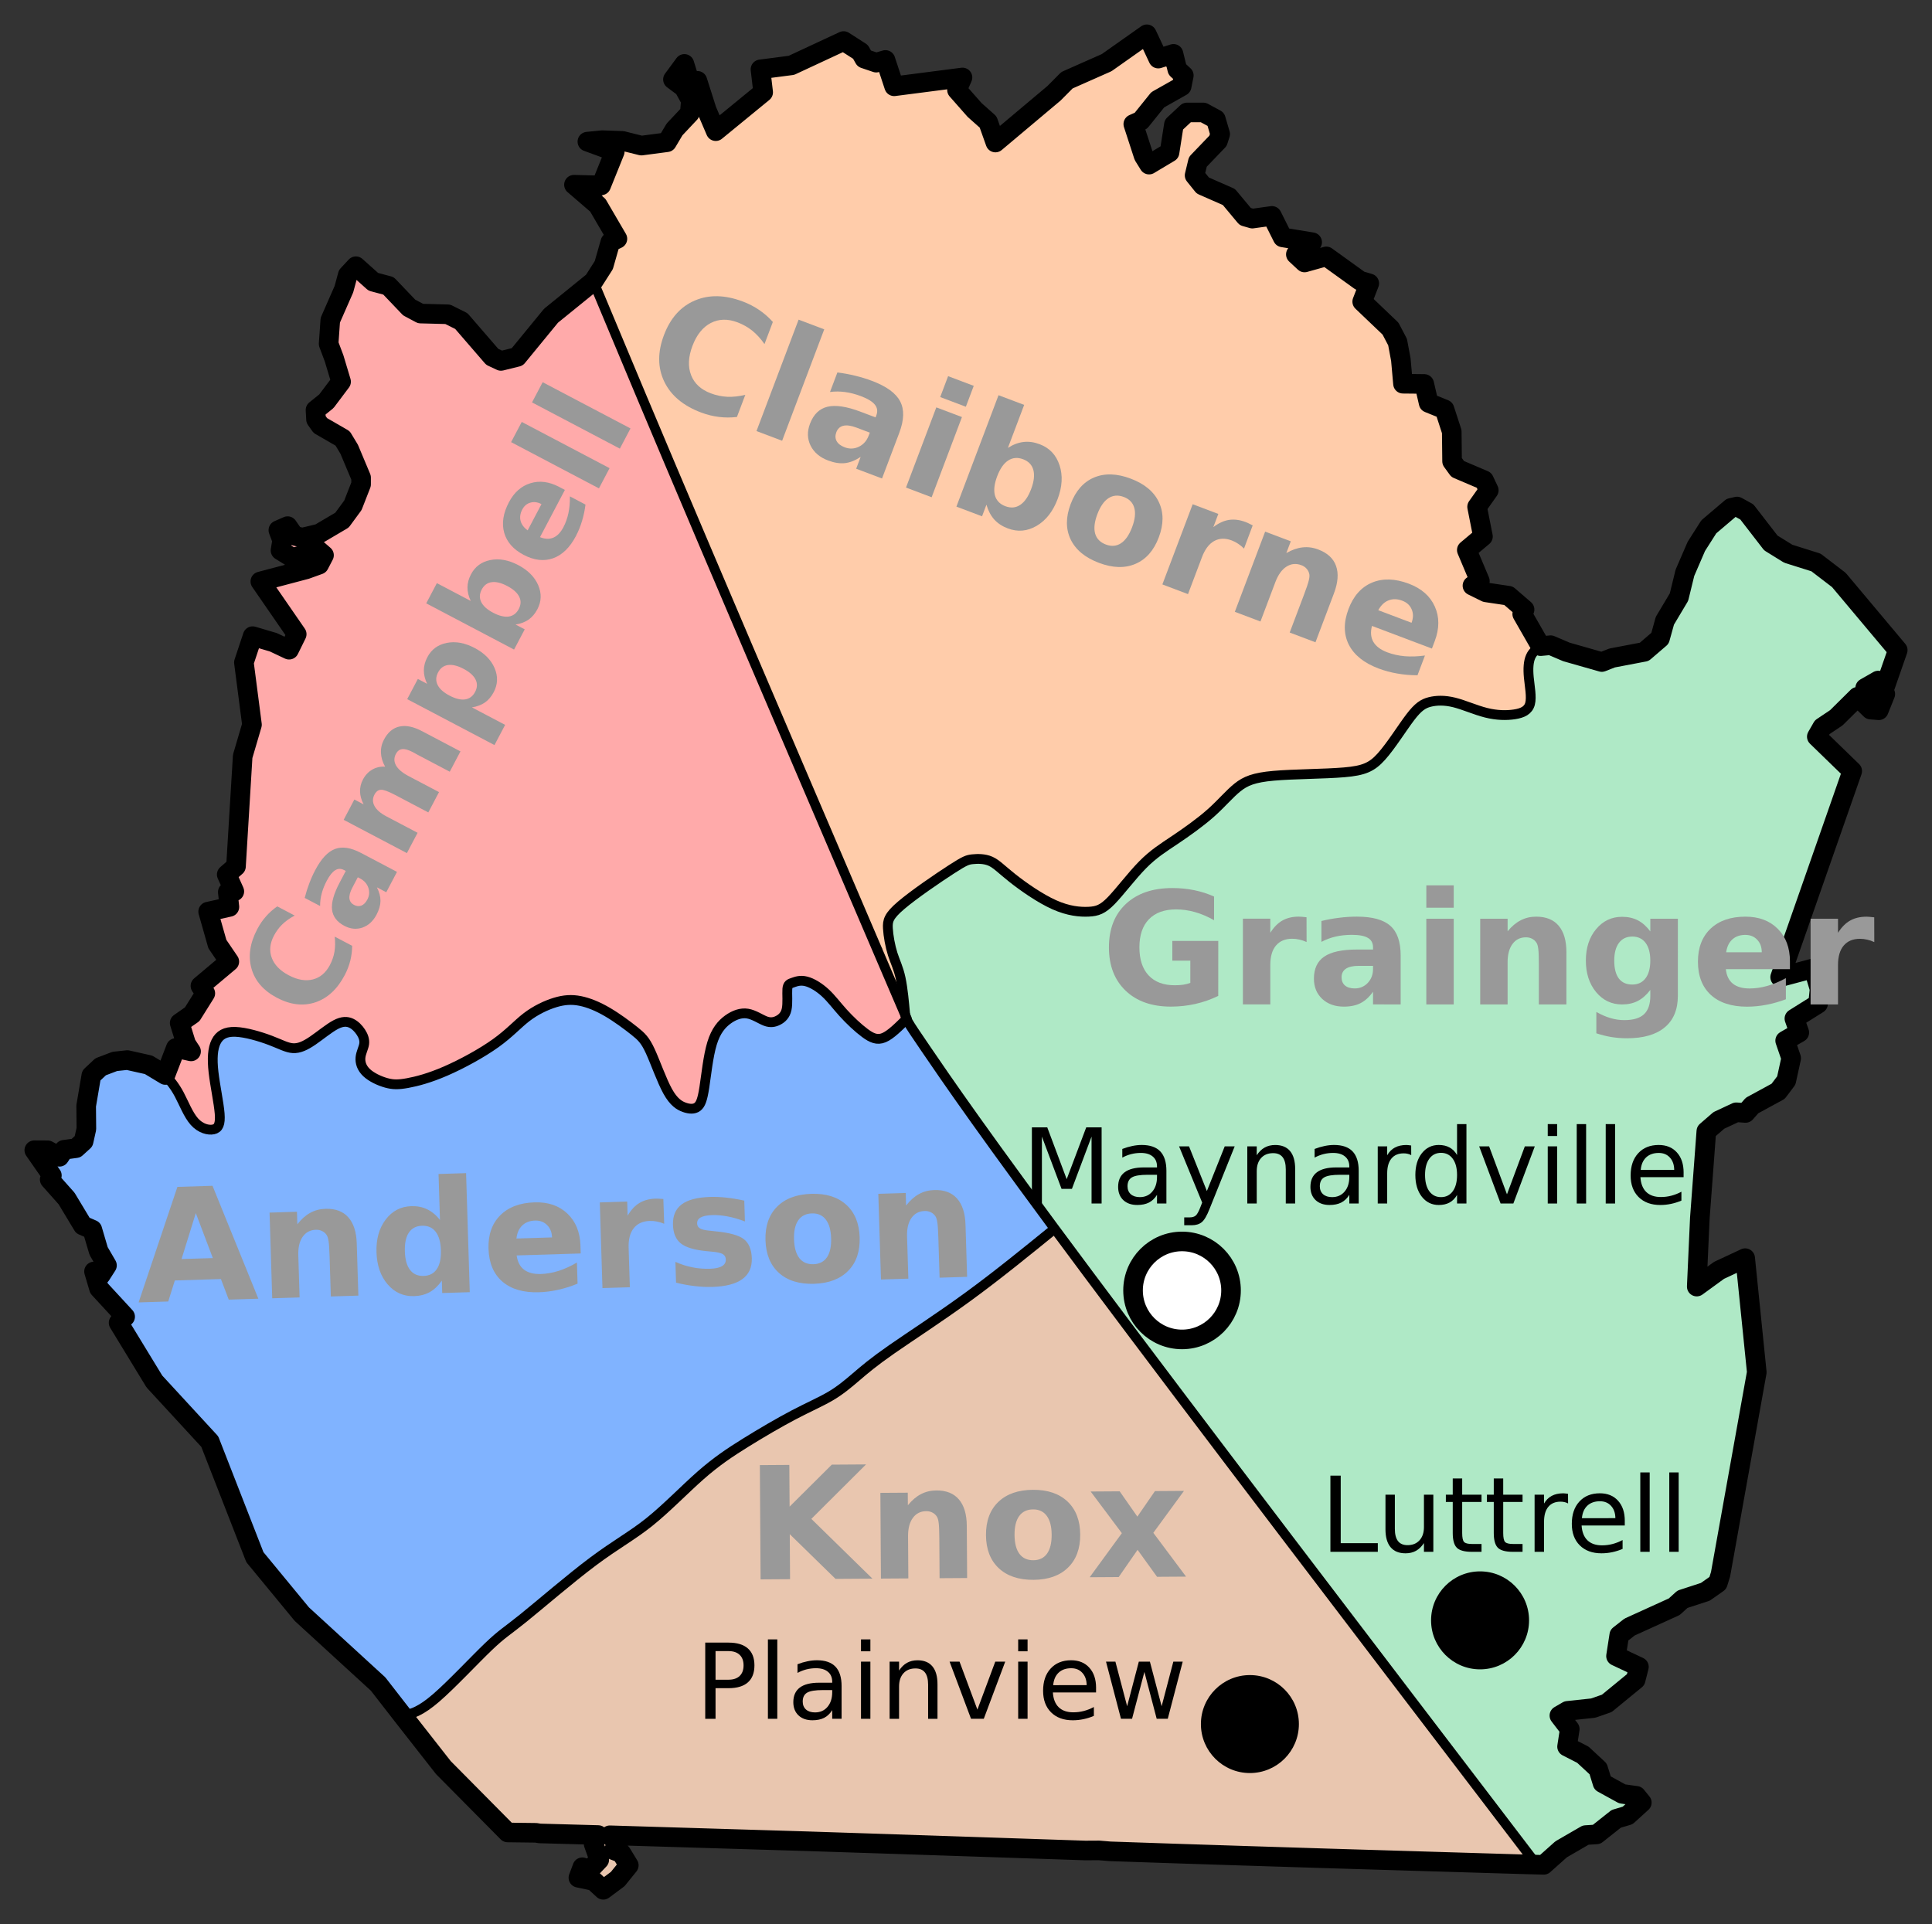 <?xml version="1.0" encoding="UTF-8" standalone="no"?>
<svg
   xmlns:dc="http://purl.org/dc/elements/1.1/"
   xmlns:cc="http://creativecommons.org/ns#"
   xmlns:rdf="http://www.w3.org/1999/02/22-rdf-syntax-ns#"
   xmlns:svg="http://www.w3.org/2000/svg"
   xmlns="http://www.w3.org/2000/svg"
   id="svg209"
   width="197.17"
   viewBox="0 0 197.17 196.39"
   version="1.1"
   style="fill:none;stroke:#000000;stroke-linejoin:round"
   pretty_print="False"
   height="196.39"
   enable_background="new 0 0 502 222">
  <rect x="0" y="0" width="197.17" height="196.39" fill="#333333" stroke="none"/>
  <defs
     id="defs4">
    <style
       id="style2"
       type="text/css"><![CDATA[path { fill-rule: evenodd; }]]></style>
  </defs>
  <path
     id="path1941"
     d="m 91.01,99.216 c -0.209,-0.53 -0.426,-1.073 -0.482,-1.208 -0.056,-0.134 -0.164,-0.404 -0.239,-0.599 l -0.137,-0.354 0.138,-0.077 c 0.076,-0.042 0.144,-0.07 0.152,-0.061 0.007,0.009 0.059,0.192 0.113,0.407 0.055,0.215 0.23,0.77 0.39,1.234 0.28,0.814 0.496,1.566 0.462,1.604 -0.009,0.01 -0.188,-0.415 -0.396,-0.945 z"
     style="opacity:1;fill:#ffccaa;fill-opacity:1;fill-rule:evenodd;stroke:#ffccaa;stroke-width:0.532;stroke-miterlimit:4;stroke-dasharray:none;stroke-opacity:1" />
  <g
     transform="translate(-11.5,-11.805)"
     style="fill:#d0d0d0"
     id="placelayer"
     class="">
    <path
       style="fill:#ff0000;fill-rule:evenodd"
       id="path202"
       d="m 105.185,158.292 -0.346,0.505 0.949,1.686 0.222,0.35 4.053,-1.411 11.335,-3.871 7.968,-2.418 1.036,-0.523 8.892,-5.17 1.469,-0.621 0.891,-0.654 1.411,-1.838 2.542,-1.468 4.235,-3.661 -0.547,-1.657 -0.28,-0.427 -0.049,-0.187 -0.163,-0.935 0.014,-0.503 0.061,-0.62 0.074,-0.393 -1.859,0.638 -3.216,-0.051 -1.025,-0.424 0.742,-1.168 1.411,-1.193 -1.058,-0.614 -1.433,-0.32 -0.9,-0.186 -0.567,0.269 -2.29,1.843 -1.165,0.565 -3.193,0.777 -1.333,1.321 -1.265,0.468 -1.393,0.251 -1.21,0.397 -1.696,0.936 -1.582,1.345 -2.957,1.434 -1.385,-0.556 -1.637,-0.003 -0.872,0.405 -1.007,1.668 -1.094,0.731 -0.448,-0.029 -0.389,0.467 -0.747,0.42 -1.199,0.911 -1.172,0.356 -1.065,0.672 -0.325,0.418 -0.456,-0.03 1.734,3.074 -1.38,2.774 -2.712,0.86 -1.566,3.409 z" />
    <path
       style="fill-rule:evenodd"
       id="path204"
       d="m 145.817,174.725 0.248,1.268 0.593,0.559 2.385,0.863 0.111,2.037 0.808,0.898 -0.324,0.834 1.311,-0.723 0.749,-0.304 1.586,-1.653 1.446,-0.69 3.026,-2.588 3.103,4.704 0.689,0.831 1.55,4.313 0.037,0.97 1.147,0.332 0.732,0.496 0.824,-1.282 2.68,-2.001 1.651,-0.908 -0.013,-1.619 0.276,-2.585 -0.833,-1.424 -0.318,-1.835 -1.079,-0.351 -1.68,-0.051 -1.12,0.403 -0.486,0.692 -0.628,-1.503 0.341,-2.173 3.184,-2.073 1.425,-0.785 -0.065,-13.693 -5.806,-0.004 -0.722,0.021 -4.332,5.732 0.306,1.037 -3.564,4.172 -1.338,0.492 -1.236,0.956 -2.019,0.472 -2.747,2.569 -0.742,1.313 -0.444,1.857 z" />
    <path
       style="fill-rule:evenodd"
       id="path206"
       d="m 110.598,193.563 0.36,1.047 1.406,0.78 1.264,0.281 0.82,-0.367 1.791,0.032 0.997,-0.822 0.332,0.804 0.799,-0.352 0.535,0.756 -1.069,0.751 2.292,4.137 2.126,0.072 1.412,-0.008 1.132,0.094 7.083,0.239 6.941,0.224 7.999,0.252 1.761,-1.07 0.203,-1.72 -0.844,-2.201 0.31,-1.344 1.243,-2.352 0.978,-1.448 1.746,-1.341 1.357,-3.303 -1.706,-3.023 -1.203,-2.729 0.291,-0.494 -1.311,0.723 0.324,-0.834 -0.808,-0.898 -0.111,-2.037 -2.385,-0.863 -0.911,0.881 -2.435,-0.209 0.396,1.489 -1.367,0.761 -1.15,-1.663 -2.975,1.636 0.075,-2.301 -0.216,-1.438 -0.084,2.326 -0.966,2.048 -2.601,1.132 -1.594,-1.203 -3.421,2.875 -0.666,0.268 -0.891,1.655 0.579,0.185 -0.085,2.239 -1.004,0.182 -1.03,-1.455 -1.742,0.589 0.381,0.247 0.122,0.462 -0.23,0.646 -1.167,-0.952 -1.939,0.927 -1.875,1.833 -1.02,-0.56 0.024,-1.309 -2.264,1.59 -2.419,0.651 -1.56,0.776 -0.011,0.695 -1.252,-0.427 0.223,2.766 z" />
  </g>
  <path
     id="path1935"
     d="m 140.322,188.738 c -3.575,-0.116 -18.256,-0.603 -32.625,-1.082 -14.369,-0.479 -32.706,-1.052 -40.75,-1.274 l -14.625,-0.404 -3.25,-3.298 c -1.788,-1.814 -3.95,-4.209 -4.806,-5.322 l -1.556,-2.024 1.056,-0.698 c 0.581,-0.384 2.633,-2.225 4.561,-4.091 4.005,-3.878 10.722,-9.393 15.287,-12.551 1.715,-1.186 4.488,-3.421 6.163,-4.965 3.507,-3.234 7.141,-5.728 12.22,-8.385 2.28,-1.193 4.398,-2.532 5.844,-3.696 1.247,-1.004 3.891,-2.935 5.875,-4.291 4.148,-2.835 8.089,-5.74 11.457,-8.447 l 2.35,-1.889 4.869,6.528 c 5.211,6.986 8.744,11.648 28.649,37.802 7.011,9.213 13.022,17.116 13.357,17.562 l 0.609,0.812 -4.092,-0.039 c -2.251,-0.021 -7.017,-0.134 -10.592,-0.25 z"
     style="opacity:1;fill:#e9c6af;fill-opacity:1;fill-rule:evenodd;stroke:#e9c6af;stroke-width:1;stroke-miterlimit:4;stroke-dasharray:none;stroke-opacity:1" />
  <path
     id="path1933"
     d="M 81.238,75.964 C 76.406,64.655 69.989,49.552 66.977,42.402 l -5.476,-13 0.57,-1 c 0.314,-0.55 0.7,-1.408 0.857,-1.907 0.158,-0.499 0.508,-1.107 0.778,-1.351 0.27,-0.244 0.49,-0.567 0.49,-0.718 -2.75e-4,-0.151 -0.551,-1.189 -1.224,-2.308 -1,-1.663 -1.166,-2.097 -0.907,-2.375 0.174,-0.187 0.634,-1.167 1.023,-2.177 l 0.707,-1.837 0.901,0.144 c 0.496,0.079 1.571,0.038 2.389,-0.092 1.178,-0.187 1.591,-0.377 1.987,-0.916 0.275,-0.374 0.886,-1.117 1.357,-1.651 l 0.857,-0.971 0.518,1.079 c 0.793,1.652 1.174,1.561 4.361,-1.042 2.674,-2.183 2.782,-2.31 2.782,-3.241 0,-0.947 0.024,-0.973 1.062,-1.137 0.584,-0.092 2.154,-0.672 3.487,-1.288 2.564,-1.184 3.105,-1.201 3.685,-0.118 0.135,0.252 0.756,0.602 1.38,0.777 1.008,0.282 1.168,0.428 1.429,1.3 0.162,0.54 0.471,1.074 0.688,1.187 0.216,0.112 1.562,0.051 2.991,-0.136 l 2.597,-0.34 1.028,1.181 c 0.565,0.649 1.377,1.519 1.803,1.933 0.426,0.414 0.92,1.147 1.097,1.628 0.468,1.273 1.157,1.818 1.839,1.457 0.607,-0.322 4.388,-3.469 6.289,-5.234 0.752,-0.698 1.997,-1.484 3.125,-1.973 1.031,-0.447 2.591,-1.31 3.467,-1.918 0.876,-0.608 1.621,-1.073 1.656,-1.031 0.035,0.041 0.25,0.44 0.477,0.887 0.307,0.604 0.581,0.812 1.067,0.812 0.579,0 1.304,0.572 1.326,1.046 0.004,0.094 -0.232,0.247 -0.525,0.34 -0.293,0.093 -1.43,1.05 -2.525,2.127 l -1.992,1.958 0.56,1.702 c 0.763,2.319 1.396,3.519 1.924,3.643 0.243,0.057 1.091,-0.243 1.885,-0.666 1.496,-0.799 1.928,-1.507 1.931,-3.173 0.003,-1.33 1.631,-1.965 2.362,-0.922 0.37,0.528 0.336,0.608 -0.716,1.688 -1.199,1.23 -1.849,2.912 -1.427,3.694 0.406,0.754 1.363,1.511 2.552,2.019 0.63,0.269 1.536,0.946 2.013,1.504 0.998,1.166 1.761,1.525 2.886,1.357 0.723,-0.108 0.841,-0.027 1.318,0.907 0.347,0.679 0.69,1.026 1.018,1.026 0.356,0 0.495,0.169 0.495,0.599 0,0.368 0.328,0.887 0.851,1.346 0.803,0.705 0.913,0.733 1.972,0.49 1.087,-0.249 1.167,-0.224 2.623,0.797 1.449,1.016 1.498,1.086 1.378,1.976 -0.117,0.874 -0.042,0.994 1.406,2.253 1.893,1.646 2.222,2.269 2.421,4.581 0.2,2.324 0.572,2.957 1.736,2.957 0.776,0 0.893,0.087 1.028,0.762 0.112,0.56 0.408,0.893 1.119,1.255 0.531,0.271 0.975,0.519 0.986,0.55 0.011,0.032 0.104,1.101 0.207,2.377 0.223,2.762 0.574,3.359 2.438,4.145 l 1.289,0.544 -0.519,0.713 c -0.465,0.639 -0.494,0.866 -0.276,2.184 0.236,1.427 0.222,1.491 -0.457,2.142 -0.795,0.762 -0.867,1.369 -0.317,2.685 0.223,0.534 0.326,1.254 0.245,1.718 -0.076,0.44 -0.052,0.924 0.054,1.077 0.326,0.469 1.709,1.074 2.854,1.249 1.413,0.216 1.506,0.302 2.723,2.52 0.94,1.712 1.004,1.942 0.729,2.607 -0.19,0.459 -0.259,1.476 -0.185,2.747 0.088,1.527 0.031,2.104 -0.236,2.371 -0.549,0.549 -2.814,0.427 -4.995,-0.269 -2.201,-0.703 -4.257,-0.804 -5.308,-0.261 -0.391,0.202 -1.619,1.603 -2.728,3.114 -1.215,1.654 -2.336,2.911 -2.817,3.16 -0.593,0.307 -2.133,0.495 -5.959,0.727 -6.196,0.377 -6.505,0.483 -9.525,3.278 -1.176,1.088 -3.032,2.579 -4.124,3.312 -1.213,0.815 -3.123,2.516 -4.909,4.375 l -2.923,3.042 -1.365,-0.013 c -1.591,-0.015 -4.22,-1.199 -6.288,-2.834 -2.503,-1.978 -3.12,-2.34 -4.203,-2.462 -1.247,-0.141 -1.835,0.113 -4.672,2.011 -4.794,3.208 -5.66,4.203 -5.395,6.197 0.089,0.674 0.12,1.225 0.067,1.225 -0.052,0 -4.049,-9.253 -8.881,-20.563 z"
     style="opacity:1;fill:#ffccaa;fill-opacity:1;fill-rule:evenodd;stroke:#ffccaa;stroke-width:1;stroke-miterlimit:4;stroke-dasharray:none;stroke-opacity:1" />
  <path
     id="path1931"
     d="m 155.419,187.567 c -0.69,-0.909 -6.29,-8.262 -12.445,-16.34 -26.954,-35.374 -37.225,-49.086 -44.57,-59.5 -2.644,-3.749 -5.036,-7.326 -5.284,-7.901 -0.127,-0.295 -0.27,-1.014 -0.318,-1.599 -0.122,-1.497 -0.398,-2.862 -0.817,-4.045 -0.695,-1.959 -0.958,-3.514 -0.698,-4.131 0.291,-0.689 1.56,-1.735 4.84,-3.987 2.155,-1.48 2.859,-1.837 3.626,-1.837 0.846,0 1.226,0.195 2.671,1.373 3.416,2.786 5.942,4.002 8.314,4.002 1.782,0 2.273,-0.324 4.597,-3.029 2.007,-2.337 2.298,-2.598 4.84,-4.342 2.447,-1.678 3.311,-2.375 5.135,-4.139 0.83,-0.803 1.702,-1.56 1.938,-1.682 1.018,-0.527 2.32,-0.682 7.803,-0.932 5.089,-0.232 5.405,-0.399 8.174,-4.312 0.729,-1.031 1.534,-2.082 1.788,-2.337 0.947,-0.949 2.327,-0.955 4.975,-0.021 l 1.688,0.595 1.75,0.006 c 1.934,0.007 2.461,-0.144 2.993,-0.855 0.273,-0.365 0.304,-0.943 0.202,-3.833 -0.055,-1.571 0.035,-1.743 0.919,-1.743 0.406,0 0.899,0.103 1.26,0.262 0.7,0.31 4.315,1.363 4.678,1.363 0.138,0 0.549,-0.107 0.912,-0.237 0.364,-0.13 1.336,-0.364 2.161,-0.518 0.825,-0.155 1.641,-0.354 1.812,-0.444 0.172,-0.09 0.694,-0.517 1.16,-0.951 0.795,-0.739 0.865,-0.849 1.139,-1.788 0.173,-0.595 0.571,-1.469 0.983,-2.158 0.525,-0.879 0.759,-1.437 0.97,-2.312 0.356,-1.478 1.261,-3.652 2.002,-4.809 0.667,-1.042 2.352,-2.581 2.685,-2.453 0.11,0.042 0.765,0.801 1.454,1.686 1.119,1.436 1.363,1.677 2.274,2.239 0.67,0.413 1.501,0.782 2.417,1.071 2.127,0.672 2.949,1.377 6.354,5.451 l 2.687,3.214 -0.303,0.835 c -0.292,0.805 -0.469,1.043 -0.779,1.047 -0.08,10e-4 -0.544,0.232 -1.032,0.513 -0.608,0.351 -0.91,0.606 -0.962,0.812 -0.042,0.166 -0.132,0.301 -0.201,0.301 -0.069,0 -0.724,0.579 -1.455,1.286 -0.731,0.707 -1.618,1.468 -1.97,1.69 -0.482,0.304 -0.737,0.585 -1.031,1.138 -0.642,1.204 -0.637,1.217 1.321,3.095 l 1.717,1.646 -0.195,0.604 c -0.107,0.332 -1.723,4.968 -3.589,10.301 -1.867,5.334 -3.394,9.817 -3.394,9.962 0,0.145 0.129,0.413 0.286,0.596 0.364,0.423 0.782,0.426 2.306,0.013 l 1.154,-0.312 0.135,0.5 c 0.247,0.919 0.153,1.105 -0.904,1.798 -1.355,0.888 -1.478,1.018 -1.468,1.546 0.005,0.247 0.053,0.562 0.107,0.699 0.08,0.203 0.015,0.297 -0.349,0.502 -0.246,0.139 -0.532,0.403 -0.635,0.588 -0.174,0.309 -0.163,0.414 0.137,1.329 0.318,0.971 0.321,1.012 0.138,1.85 -0.262,1.196 -0.566,1.54 -2.075,2.35 -0.709,0.381 -1.392,0.805 -1.517,0.943 -0.137,0.151 -0.386,0.251 -0.623,0.251 -0.659,0 -2.535,1.004 -3.412,1.827 l -0.784,0.736 -0.313,4.125 c -0.276,3.636 -0.677,10.779 -0.68,12.099 -0.001,0.619 0.441,1.088 1.027,1.088 0.313,0 0.688,-0.2 1.537,-0.823 0.617,-0.452 1.446,-0.988 1.841,-1.189 0.632,-0.322 0.719,-0.34 0.719,-0.146 2.5e-4,0.121 0.222,2.379 0.493,5.018 l 0.492,4.798 -1.861,10.39 -1.861,10.39 -0.404,0.34 c -0.226,0.191 -0.981,0.533 -1.718,0.78 -0.891,0.298 -1.438,0.56 -1.697,0.81 -0.221,0.214 -1.331,0.8 -2.632,1.389 -2.125,0.962 -3.428,1.757 -3.693,2.253 -0.065,0.121 -0.208,0.79 -0.318,1.487 -0.264,1.664 -0.199,1.822 0.966,2.386 0.484,0.234 0.903,0.465 0.933,0.512 0.03,0.048 -0.524,0.561 -1.23,1.14 -1.469,1.205 -1.879,1.375 -3.841,1.591 -0.993,0.11 -1.437,0.22 -1.846,0.46 -1.128,0.661 -1.194,1.241 -0.276,2.414 0.332,0.425 0.339,0.462 0.216,1.282 -0.16,1.068 -0.042,1.27 1.108,1.902 1.33,0.731 2.058,1.456 2.32,2.308 0.121,0.394 0.319,0.805 0.44,0.915 0.121,0.11 0.783,0.491 1.471,0.847 0.688,0.356 1.268,0.664 1.289,0.684 0.022,0.02 -0.243,0.13 -0.588,0.244 -0.354,0.118 -1.032,0.531 -1.557,0.95 -0.766,0.611 -1.013,0.742 -1.403,0.742 -0.6,0 -2.972,1.349 -4.095,2.328 -0.424,0.37 -0.884,0.671 -1.022,0.669 -0.174,-0.002 -0.638,-0.513 -1.505,-1.656 z"
     style="opacity:1;fill:#afe9c6;fill-opacity:1;fill-rule:evenodd;stroke:#afe9c6;stroke-width:1;stroke-miterlimit:4;stroke-dasharray:none;stroke-opacity:1" />
  <path
     id="path1925"
     d="m 20.505,114.284 c -0.25,-0.21 -0.753,-0.977 -1.118,-1.704 -0.364,-0.727 -0.848,-1.591 -1.075,-1.921 l -0.412,-0.6 0.322,-0.896 0.322,-0.896 0.59,0.087 c 1.163,0.172 1.734,-0.802 1.095,-1.863 -0.15,-0.249 -0.352,-0.702 -0.45,-1.008 -0.173,-0.54 -0.164,-0.569 0.314,-1.015 0.772,-0.722 1.859,-2.583 1.859,-3.184 0,-0.459 0.115,-0.607 1.15,-1.481 1.596,-1.347 1.641,-1.546 0.679,-2.98 -0.376,-0.561 -0.755,-1.368 -0.927,-1.978 l -0.292,-1.03 0.616,-0.092 c 0.816,-0.122 1.239,-0.528 1.239,-1.188 0,-0.296 0.124,-0.672 0.29,-0.884 0.358,-0.455 0.359,-0.672 0.004,-1.454 l -0.28,-0.617 0.356,-0.356 c 0.23,-0.23 0.357,-0.524 0.361,-0.833 0.003,-0.263 0.157,-2.86 0.343,-5.77 0.323,-5.051 0.36,-5.367 0.816,-6.93 l 0.478,-1.637 -0.407,-3.157 C 25.984,67.839 25.979,67.717 26.216,67.001 l 0.245,-0.739 0.504,0.139 c 0.277,0.076 0.91,0.331 1.407,0.566 1.042,0.493 1.223,0.513 1.683,0.192 0.324,-0.227 1.323,-2.098 1.323,-2.479 0,-0.102 -0.685,-1.195 -1.522,-2.429 l -1.522,-2.243 0.761,-0.211 c 0.419,-0.116 1.153,-0.318 1.631,-0.449 2.149,-0.588 2.506,-0.78 2.973,-1.597 0.549,-0.959 0.545,-1.241 -0.026,-1.891 -0.375,-0.427 -0.422,-0.549 -0.254,-0.657 0.114,-0.073 0.664,-0.398 1.222,-0.721 0.774,-0.449 1.168,-0.802 1.658,-1.487 0.762,-1.063 1.604,-3.112 1.604,-3.9 0,-0.609 -1.085,-3.364 -1.762,-4.473 -0.306,-0.501 -0.664,-0.809 -1.488,-1.281 -1.363,-0.78 -1.52,-0.952 -1.095,-1.205 0.408,-0.243 2.151,-2.533 2.261,-2.971 0.05,-0.2 -0.178,-1.163 -0.569,-2.401 -0.821,-2.602 -0.797,-3.17 0.233,-5.512 0.377,-0.858 0.725,-1.755 0.773,-1.994 0.048,-0.239 0.118,-0.435 0.157,-0.435 0.038,0 0.326,0.203 0.638,0.45 0.313,0.248 0.873,0.542 1.245,0.654 0.51,0.154 0.963,0.483 1.845,1.342 1.541,1.502 1.956,1.699 3.851,1.831 0.935,0.065 1.699,0.198 1.979,0.343 0.251,0.13 1.172,1.057 2.047,2.059 2.197,2.518 2.482,2.636 4.839,2.013 0.44,-0.116 0.823,-0.5 2.32,-2.324 1.419,-1.729 2.163,-2.486 3.566,-3.628 l 1.773,-1.444 0.201,0.476 c 0.111,0.262 1.131,2.694 2.267,5.406 5.131,12.247 10.321,24.456 22.22,52.274 l 6.668,15.588 -0.69,0.625 c -0.379,0.343 -0.876,0.721 -1.105,0.839 -0.691,0.357 -1.26,-0.039 -3.889,-2.712 -2.583,-2.626 -3.156,-3.021 -4.391,-3.027 -0.829,-0.004 -1.617,0.297 -1.832,0.7 -0.086,0.161 -0.158,0.77 -0.159,1.354 -0.002,1.188 -0.185,1.677 -0.746,1.991 -0.355,0.199 -0.452,0.182 -1.387,-0.249 -1.59,-0.733 -2.717,-0.603 -4.02,0.466 -1.133,0.928 -1.616,2.203 -2.12,5.596 -0.481,3.24 -0.606,3.462 -1.658,2.962 -0.723,-0.343 -1.269,-1.207 -2.244,-3.547 -1.118,-2.684 -1.435,-3.188 -2.582,-4.104 -3.374,-2.695 -5.771,-3.611 -8.057,-3.08 -1.791,0.416 -3.103,1.196 -5.24,3.114 -2.544,2.283 -7.479,4.752 -10.412,5.209 -1.146,0.178 -1.999,0.011 -3.032,-0.594 -0.921,-0.54 -1.108,-1.043 -0.778,-2.092 0.298,-0.946 0.227,-1.503 -0.294,-2.3 -0.594,-0.91 -1.016,-1.15 -2.017,-1.15 -0.942,0 -0.973,0.015 -3.335,1.632 -1.677,1.148 -1.481,1.147 -4.64,0.013 -1.584,-0.569 -1.863,-0.625 -3.118,-0.627 -1.225,-0.002 -1.432,0.036 -1.867,0.347 -1.117,0.797 -1.341,2.609 -0.758,6.143 0.168,1.019 0.305,2.177 0.305,2.574 0,0.701 -0.012,0.722 -0.424,0.722 -0.247,0 -0.614,-0.16 -0.879,-0.383 z"
     style="opacity:1;fill:#ffaaaa;fill-opacity:1;fill-rule:evenodd;stroke:#ffaaaa;stroke-width:1;stroke-miterlimit:4;stroke-dasharray:none;stroke-opacity:1" />
  <path
     id="path1923"
     d="m 41.095,173.343 c -0.422,-0.535 -0.977,-1.243 -1.233,-1.572 -0.256,-0.329 -2.203,-2.189 -4.328,-4.133 -3.399,-3.11 -4.145,-3.876 -6.222,-6.389 l -2.359,-2.855 -1.01,-2.583 c -0.556,-1.421 -1.59,-4.078 -2.299,-5.904 l -1.289,-3.321 -2.9,-3.158 c -2.723,-2.965 -2.994,-3.312 -4.435,-5.685 -1.39,-2.288 -1.516,-2.553 -1.332,-2.801 0.368,-0.496 0.094,-1.04 -1.264,-2.513 -0.718,-0.778 -1.306,-1.456 -1.306,-1.505 0,-0.049 0.196,-0.398 0.435,-0.775 0.239,-0.377 0.435,-0.815 0.435,-0.972 0,-0.157 -0.206,-0.65 -0.457,-1.095 -0.251,-0.445 -0.629,-1.363 -0.839,-2.04 -0.347,-1.12 -0.432,-1.259 -0.94,-1.544 -0.402,-0.225 -0.782,-0.672 -1.358,-1.597 -0.44,-0.706 -1.084,-1.609 -1.431,-2.007 -0.347,-0.397 -0.631,-0.842 -0.631,-0.988 0,-0.146 -0.068,-0.392 -0.15,-0.546 -0.125,-0.233 -0.102,-0.28 0.134,-0.28 0.157,0 0.409,-0.158 0.561,-0.351 0.162,-0.206 0.507,-0.395 0.834,-0.456 0.349,-0.066 0.788,-0.317 1.174,-0.673 0.733,-0.676 0.927,-1.358 0.927,-3.267 0,-1.555 0.408,-3.956 0.717,-4.215 1.248,-1.048 3.208,-1.001 5.109,0.124 0.532,0.315 1.066,0.573 1.186,0.573 0.289,0 0.644,0.521 1.45,2.131 0.367,0.733 0.881,1.576 1.141,1.872 1.184,1.348 3.026,1.408 3.453,0.112 0.198,-0.6 0.132,-1.516 -0.303,-4.187 -0.46,-2.829 -0.338,-4.063 0.459,-4.621 0.647,-0.453 2.404,-0.158 4.841,0.812 2.31,0.92 2.861,0.826 5.27,-0.894 1.752,-1.251 2.184,-1.373 2.8,-0.79 0.66,0.625 0.73,0.935 0.453,1.994 -0.297,1.132 -0.133,1.862 0.579,2.574 0.604,0.604 2.044,1.274 2.974,1.384 1.492,0.177 4.265,-0.603 7.066,-1.987 2.314,-1.143 4.023,-2.277 5.872,-3.893 1.04,-0.909 1.91,-1.525 2.744,-1.942 1.18,-0.59 1.268,-0.611 2.61,-0.611 1.334,0 1.436,0.024 2.621,0.603 1.672,0.818 4.097,2.641 4.557,3.427 0.197,0.336 0.739,1.495 1.204,2.574 0.465,1.079 1.024,2.268 1.243,2.641 0.876,1.495 2.717,2.168 3.69,1.35 0.531,-0.447 0.675,-0.937 1.117,-3.807 0.197,-1.278 0.499,-2.7 0.671,-3.16 0.495,-1.322 1.657,-2.394 2.596,-2.394 0.174,0 0.762,0.196 1.307,0.435 1.144,0.502 1.759,0.544 2.463,0.167 0.871,-0.467 1.078,-0.892 1.161,-2.386 l 0.074,-1.333 0.526,-0.13 c 0.897,-0.222 1.604,0.252 3.704,2.483 3.469,3.684 4.508,4.077 6.4,2.417 0.424,-0.372 0.822,-0.618 0.884,-0.548 0.062,0.07 0.821,1.172 1.687,2.448 2.258,3.328 6.016,8.623 9.602,13.532 1.709,2.338 3.084,4.269 3.057,4.29 -0.028,0.021 -1.192,0.951 -2.588,2.066 -3.521,2.814 -6.122,4.749 -9.425,7.01 -4.888,3.346 -5.838,4.028 -7.178,5.156 -2.077,1.747 -2.93,2.308 -5.531,3.631 -3.18,1.618 -7.238,4.048 -9.092,5.446 -0.81,0.61 -2.614,2.168 -4.01,3.462 -2.856,2.648 -3.285,2.991 -6.235,4.992 -2.38,1.614 -3.553,2.515 -7.468,5.729 -1.515,1.244 -3.212,2.617 -3.77,3.05 -0.558,0.433 -2.483,2.226 -4.278,3.983 -2.906,2.847 -4.314,4.039 -5.109,4.325 -0.189,0.068 -0.444,-0.153 -1.019,-0.883 z"
     style="opacity:1;fill:#80b3ff;fill-opacity:1;fill-rule:evenodd;stroke:#80b3ff;stroke-width:1;stroke-miterlimit:4;stroke-dasharray:none;stroke-opacity:1" />
  <circle
     r="5"
     cy="131.713"
     cx="120.633"
     id="path1219-7-2-4"
     style="opacity:1;fill:#ffffff;fill-opacity:1;fill-rule:evenodd;stroke:#000000;stroke-width:2;stroke-linejoin:round;stroke-miterlimit:4;stroke-dasharray:none;stroke-opacity:1" />
  <g
     id="flowRoot1837"
     style="font-style:normal;font-weight:normal;font-size:40px;line-height:1.25;font-family:sans-serif;letter-spacing:0px;word-spacing:0px;fill:#000000;fill-opacity:1;stroke:none"
     transform="translate(-18.121,-17.967)"
     aria-label="Maynardville">
    <path
       id="path2066"
       style="font-size:10.667px"
       d="m 123.43,133.033 h 1.568 l 1.984,5.292 1.995,-5.292 h 1.568 v 7.776 h -1.026 v -6.828 l -2.005,5.333 h -1.057 l -2.005,-5.333 v 6.828 h -1.021 z" />
    <path
       id="path2068"
       style="font-size:10.667px"
       d="m 135.247,137.876 q -1.161,0 -1.609,0.266 -0.448,0.266 -0.448,0.906 0,0.51 0.333,0.812 0.339,0.297 0.917,0.297 0.797,0 1.276,-0.562 0.484,-0.568 0.484,-1.505 v -0.214 z m 1.911,-0.396 v 3.328 h -0.958 v -0.885 q -0.328,0.531 -0.818,0.786 -0.49,0.25 -1.198,0.25 -0.896,0 -1.427,-0.5 -0.526,-0.505 -0.526,-1.349 0,-0.984 0.656,-1.484 0.661,-0.5 1.969,-0.5 h 1.344 v -0.094 q 0,-0.661 -0.438,-1.021 -0.432,-0.365 -1.219,-0.365 -0.5,0 -0.974,0.12 -0.474,0.12 -0.911,0.359 v -0.885 q 0.526,-0.203 1.021,-0.302 0.495,-0.104 0.964,-0.104 1.266,0 1.891,0.656 0.625,0.656 0.625,1.99 z" />
    <path
       id="path2070"
       style="font-size:10.667px"
       d="m 141.565,141.35 q -0.406,1.042 -0.792,1.359 -0.385,0.318 -1.031,0.318 h -0.766 v -0.802 h 0.562 q 0.396,0 0.615,-0.188 0.219,-0.188 0.484,-0.885 l 0.172,-0.438 -2.359,-5.74 h 1.016 l 1.823,4.562 1.823,-4.562 h 1.016 z" />
    <path
       id="path2072"
       style="font-size:10.667px"
       d="m 150.299,137.288 v 3.521 h -0.958 v -3.49 q 0,-0.828 -0.323,-1.24 -0.323,-0.411 -0.969,-0.411 -0.776,0 -1.224,0.495 -0.448,0.495 -0.448,1.349 v 3.297 h -0.964 v -5.833 h 0.964 v 0.906 q 0.344,-0.526 0.807,-0.786 0.469,-0.26 1.078,-0.26 1.005,0 1.521,0.625 0.516,0.62 0.516,1.828 z" />
    <path
       id="path2074"
       style="font-size:10.667px"
       d="m 154.872,137.876 q -1.161,0 -1.609,0.266 -0.448,0.266 -0.448,0.906 0,0.51 0.333,0.812 0.339,0.297 0.917,0.297 0.797,0 1.276,-0.562 0.484,-0.568 0.484,-1.505 v -0.214 z m 1.911,-0.396 v 3.328 h -0.958 v -0.885 q -0.328,0.531 -0.818,0.786 -0.49,0.25 -1.198,0.25 -0.896,0 -1.427,-0.5 -0.526,-0.505 -0.526,-1.349 0,-0.984 0.656,-1.484 0.661,-0.5 1.969,-0.5 h 1.344 v -0.094 q 0,-0.661 -0.438,-1.021 -0.432,-0.365 -1.219,-0.365 -0.5,0 -0.974,0.12 -0.474,0.12 -0.911,0.359 v -0.885 q 0.526,-0.203 1.021,-0.302 0.495,-0.104 0.964,-0.104 1.266,0 1.891,0.656 0.625,0.656 0.625,1.99 z" />
    <path
       id="path2076"
       style="font-size:10.667px"
       d="m 162.143,135.871 q -0.161,-0.094 -0.354,-0.135 -0.188,-0.047 -0.417,-0.047 -0.812,0 -1.25,0.531 -0.432,0.526 -0.432,1.516 v 3.073 h -0.964 v -5.833 h 0.964 v 0.906 q 0.302,-0.531 0.786,-0.786 0.484,-0.26 1.177,-0.26 0.099,0 0.219,0.016 0.12,0.01 0.266,0.036 z" />
    <path
       id="path2078"
       style="font-size:10.667px"
       d="m 166.82,135.861 v -3.156 h 0.958 v 8.104 h -0.958 v -0.875 q -0.302,0.521 -0.766,0.776 -0.458,0.25 -1.104,0.25 -1.057,0 -1.724,-0.844 -0.661,-0.844 -0.661,-2.219 0,-1.375 0.661,-2.219 0.667,-0.844 1.724,-0.844 0.646,0 1.104,0.255 0.464,0.25 0.766,0.771 z m -3.266,2.036 q 0,1.057 0.432,1.661 0.438,0.599 1.198,0.599 0.76,0 1.198,-0.599 0.438,-0.604 0.438,-1.661 0,-1.057 -0.438,-1.656 -0.438,-0.604 -1.198,-0.604 -0.76,0 -1.198,0.604 -0.432,0.599 -0.432,1.656 z" />
    <path
       id="path2080"
       style="font-size:10.667px"
       d="m 169.076,134.975 h 1.016 l 1.823,4.896 1.823,-4.896 h 1.016 l -2.188,5.833 h -1.302 z" />
    <path
       id="path2082"
       style="font-size:10.667px"
       d="m 176.076,134.975 h 0.958 v 5.833 h -0.958 z m 0,-2.271 h 0.958 v 1.214 h -0.958 z" />
    <path
       id="path2084"
       style="font-size:10.667px"
       d="m 179.034,132.704 h 0.958 v 8.104 h -0.958 z" />
    <path
       id="path2086"
       style="font-size:10.667px"
       d="m 181.992,132.704 h 0.958 v 8.104 h -0.958 z" />
    <path
       id="path2088"
       style="font-size:10.667px"
       d="m 189.94,137.652 v 0.469 h -4.406 q 0.062,0.99 0.594,1.51 0.536,0.516 1.49,0.516 0.552,0 1.068,-0.135 0.521,-0.135 1.031,-0.406 v 0.906 q -0.516,0.219 -1.057,0.333 -0.542,0.115 -1.099,0.115 -1.396,0 -2.214,-0.812 -0.812,-0.812 -0.812,-2.198 0,-1.432 0.771,-2.271 0.776,-0.844 2.089,-0.844 1.177,0 1.859,0.76 0.688,0.755 0.688,2.057 z m -0.958,-0.281 q -0.01,-0.786 -0.443,-1.255 -0.427,-0.469 -1.135,-0.469 -0.802,0 -1.286,0.453 -0.479,0.453 -0.552,1.276 z" />
  </g>
  <circle
     r="5"
     cy="175.974"
     cx="127.558"
     id="path1219-7-2-4-7"
     style="opacity:1;fill:#000000;fill-opacity:1;fill-rule:evenodd;stroke:none;stroke-width:2;stroke-linejoin:round;stroke-miterlimit:4;stroke-dasharray:none;stroke-opacity:1" />
  <g
     id="flowRoot1837-3"
     style="font-style:normal;font-weight:normal;font-size:40px;line-height:1.25;font-family:sans-serif;letter-spacing:0px;word-spacing:0px;fill:#000000;fill-opacity:1;stroke:none;stroke-linejoin:round"
     transform="translate(-51.457,34.628)"
     aria-label="Plainview">
    <path
       id="path2030"
       style="font-size:10.667px"
       d="m 124.482,133.897 v 2.922 h 1.323 q 0.734,0 1.135,-0.38 0.401,-0.38 0.401,-1.083 0,-0.698 -0.401,-1.078 -0.401,-0.38 -1.135,-0.38 z m -1.052,-0.865 h 2.375 q 1.307,0 1.974,0.594 0.672,0.589 0.672,1.729 0,1.151 -0.672,1.74 -0.667,0.589 -1.974,0.589 h -1.323 v 3.125 h -1.052 z" />
    <path
       id="path2032"
       style="font-size:10.667px"
       d="m 129.826,132.704 h 0.958 v 8.104 h -0.958 z" />
    <path
       id="path2034"
       style="font-size:10.667px"
       d="m 135.435,137.876 q -1.161,0 -1.609,0.266 -0.448,0.266 -0.448,0.906 0,0.51 0.333,0.812 0.339,0.297 0.917,0.297 0.797,0 1.276,-0.562 0.484,-0.568 0.484,-1.505 v -0.214 z m 1.911,-0.396 v 3.328 h -0.958 v -0.885 q -0.328,0.531 -0.818,0.786 -0.49,0.25 -1.198,0.25 -0.896,0 -1.427,-0.5 -0.526,-0.505 -0.526,-1.349 0,-0.984 0.656,-1.484 0.661,-0.5 1.969,-0.5 h 1.344 v -0.094 q 0,-0.661 -0.438,-1.021 -0.432,-0.365 -1.219,-0.365 -0.5,0 -0.974,0.12 -0.474,0.12 -0.911,0.359 v -0.885 q 0.526,-0.203 1.021,-0.302 0.495,-0.104 0.964,-0.104 1.266,0 1.891,0.656 0.625,0.656 0.625,1.99 z" />
    <path
       id="path2036"
       style="font-size:10.667px"
       d="m 139.326,134.975 h 0.958 v 5.833 h -0.958 z m 0,-2.271 h 0.958 v 1.214 h -0.958 z" />
    <path
       id="path2038"
       style="font-size:10.667px"
       d="m 147.133,137.288 v 3.521 h -0.958 v -3.49 q 0,-0.828 -0.323,-1.24 -0.323,-0.411 -0.969,-0.411 -0.776,0 -1.224,0.495 -0.448,0.495 -0.448,1.349 v 3.297 h -0.964 v -5.833 h 0.964 v 0.906 q 0.344,-0.526 0.807,-0.786 0.469,-0.26 1.078,-0.26 1.005,0 1.521,0.625 0.516,0.62 0.516,1.828 z" />
    <path
       id="path2040"
       style="font-size:10.667px"
       d="m 148.367,134.975 h 1.016 l 1.823,4.896 1.823,-4.896 h 1.016 l -2.188,5.833 h -1.302 z" />
    <path
       id="path2042"
       style="font-size:10.667px"
       d="m 155.367,134.975 h 0.958 v 5.833 h -0.958 z m 0,-2.271 h 0.958 v 1.214 h -0.958 z" />
    <path
       id="path2044"
       style="font-size:10.667px"
       d="m 163.315,137.652 v 0.469 h -4.406 q 0.062,0.99 0.594,1.51 0.536,0.516 1.49,0.516 0.552,0 1.068,-0.135 0.521,-0.135 1.031,-0.406 v 0.906 q -0.516,0.219 -1.057,0.333 -0.542,0.115 -1.099,0.115 -1.396,0 -2.214,-0.812 -0.812,-0.812 -0.812,-2.198 0,-1.432 0.771,-2.271 0.776,-0.844 2.089,-0.844 1.177,0 1.859,0.76 0.688,0.755 0.688,2.057 z m -0.958,-0.281 q -0.01,-0.786 -0.443,-1.255 -0.427,-0.469 -1.135,-0.469 -0.802,0 -1.286,0.453 -0.479,0.453 -0.552,1.276 z" />
    <path
       id="path2046"
       style="font-size:10.667px"
       d="m 164.331,134.975 h 0.958 l 1.198,4.552 1.193,-4.552 h 1.13 l 1.198,4.552 1.193,-4.552 h 0.958 l -1.526,5.833 h -1.13 l -1.255,-4.781 -1.26,4.781 h -1.13 z" />
  </g>
  <circle
     r="5"
     cy="165.389"
     cx="151.048"
     id="path1219-7-2-4-7-2"
     style="opacity:1;fill:#000000;fill-opacity:1;fill-rule:evenodd;stroke:none;stroke-width:2;stroke-linejoin:round;stroke-miterlimit:4;stroke-dasharray:none;stroke-opacity:1" />
  <g
     id="flowRoot1837-3-3"
     style="font-style:normal;font-weight:normal;font-size:40px;line-height:1.25;font-family:sans-serif;letter-spacing:0px;word-spacing:0px;fill:#000000;fill-opacity:1;stroke:none;stroke-linejoin:round"
     transform="translate(12.345,17.585)"
     aria-label="Luttrell">
    <path
       id="path2091"
       style="font-size:10.667px"
       d="m 123.43,133.033 h 1.052 v 6.891 h 3.786 v 0.885 h -4.839 z" />
    <path
       id="path2093"
       style="font-size:10.667px"
       d="m 129.049,138.507 v -3.531 h 0.958 v 3.495 q 0,0.828 0.323,1.245 0.323,0.411 0.969,0.411 0.776,0 1.224,-0.495 0.453,-0.495 0.453,-1.349 v -3.307 h 0.958 v 5.833 h -0.958 v -0.896 q -0.349,0.531 -0.812,0.792 -0.458,0.255 -1.068,0.255 -1.005,0 -1.526,-0.625 -0.521,-0.625 -0.521,-1.828 z" />
    <path
       id="path2095"
       style="font-size:10.667px"
       d="m 136.878,133.319 v 1.656 h 1.974 v 0.745 h -1.974 v 3.167 q 0,0.714 0.193,0.917 0.198,0.203 0.797,0.203 h 0.984 v 0.802 h -0.984 q -1.109,0 -1.531,-0.411 -0.422,-0.417 -0.422,-1.51 v -3.167 h -0.703 v -0.745 h 0.703 v -1.656 z" />
    <path
       id="path2097"
       style="font-size:10.667px"
       d="m 141.065,133.319 v 1.656 h 1.974 v 0.745 h -1.974 v 3.167 q 0,0.714 0.193,0.917 0.198,0.203 0.797,0.203 h 0.984 v 0.802 h -0.984 q -1.109,0 -1.531,-0.411 -0.422,-0.417 -0.422,-1.51 v -3.167 h -0.703 v -0.745 h 0.703 v -1.656 z" />
    <path
       id="path2099"
       style="font-size:10.667px"
       d="m 147.685,135.871 q -0.161,-0.094 -0.354,-0.135 -0.188,-0.047 -0.417,-0.047 -0.812,0 -1.25,0.531 -0.432,0.526 -0.432,1.516 v 3.073 h -0.964 v -5.833 h 0.964 v 0.906 q 0.302,-0.531 0.786,-0.786 0.484,-0.26 1.177,-0.26 0.099,0 0.219,0.016 0.12,0.01 0.266,0.036 z" />
    <path
       id="path2101"
       style="font-size:10.667px"
       d="m 153.471,137.652 v 0.469 h -4.406 q 0.062,0.99 0.594,1.51 0.536,0.516 1.49,0.516 0.552,0 1.068,-0.135 0.521,-0.135 1.031,-0.406 v 0.906 q -0.516,0.219 -1.057,0.333 -0.542,0.115 -1.099,0.115 -1.396,0 -2.214,-0.812 -0.812,-0.812 -0.812,-2.198 0,-1.432 0.771,-2.271 0.776,-0.844 2.089,-0.844 1.177,0 1.859,0.76 0.688,0.755 0.688,2.057 z m -0.958,-0.281 q -0.01,-0.786 -0.443,-1.255 -0.427,-0.469 -1.135,-0.469 -0.802,0 -1.286,0.453 -0.479,0.453 -0.552,1.276 z" />
    <path
       id="path2103"
       style="font-size:10.667px"
       d="m 155.055,132.704 h 0.958 v 8.104 h -0.958 z" />
    <path
       id="path2105"
       style="font-size:10.667px"
       d="m 158.013,132.704 h 0.958 v 8.104 h -0.958 z" />
  </g>
  <path
     id="path1937"
     d="m 61.723,188.423 c -0.049,-0.128 -0.051,-0.14 -0.037,-0.169 l 0.013,-0.028 0.046,0.046 c 0.026,0.025 0.046,0.049 0.046,0.051 0,0.003 -0.014,0.031 -0.031,0.062 -0.029,0.053 -0.031,0.056 -0.038,0.038 z"
     style="opacity:1;fill:#e9c6af;fill-opacity:1;fill-rule:evenodd;stroke:#e9c6af;stroke-width:0.5;stroke-miterlimit:4;stroke-dasharray:none;stroke-opacity:1" />
  <path
     id="path1939"
     d="m 61.515,191.475 c -0.06,-0.057 -0.15,-0.14 -0.199,-0.186 l -0.089,-0.083 0.346,-0.364 c 0.341,-0.359 0.392,-0.417 0.448,-0.51 0.089,-0.148 0.144,-0.363 0.137,-0.533 -0.002,-0.035 -0.002,-0.065 -0.002,-0.065 4.79e-4,1e-5 0.03,0.014 0.066,0.03 0.036,0.017 0.166,0.068 0.289,0.115 l 0.223,0.085 0.103,0.169 c 0.057,0.093 0.103,0.172 0.103,0.176 0,0.004 -0.135,0.174 -0.299,0.378 l -0.299,0.371 -0.347,0.259 c -0.191,0.143 -0.352,0.259 -0.359,0.259 -0.006,3e-5 -0.061,-0.046 -0.121,-0.103 z"
     style="opacity:1;fill:#e9c6af;fill-opacity:1;fill-rule:evenodd;stroke:#e9c6af;stroke-width:0.5;stroke-miterlimit:4;stroke-dasharray:none;stroke-opacity:1" />
  <path
     id="path1929"
     d="m 29.852,55.775 c -0.073,-0.045 -0.135,-0.085 -0.138,-0.088 -0.004,-0.004 -0.005,-0.01 -0.001,-0.029 0.002,-0.013 0.005,-0.025 0.006,-0.026 8.44e-4,-8.44e-4 0.13,0.03 0.286,0.07 l 0.285,0.071 -0.148,0.042 c -0.082,0.023 -0.15,0.042 -0.152,0.042 -0.002,8.6e-5 -0.064,-0.037 -0.137,-0.082 z"
     style="opacity:1;fill:#ffaaaa;fill-opacity:1;fill-rule:evenodd;stroke:#ffaaaa;stroke-width:0.05;stroke-miterlimit:4;stroke-dasharray:none;stroke-opacity:1" />
  <path
     id="path460"
     d="m 16.87,109.726 c 0.466,0.538 0.952,1.1 1.419,1.979 0.468,0.879 0.927,2.087 1.556,2.788 0.629,0.701 1.426,0.894 1.934,0.785 0.507,-0.109 0.725,-0.52 0.638,-1.617 -0.087,-1.096 -0.47,-2.843 -0.627,-4.233 -0.157,-1.39 -0.085,-2.404 0.259,-3.096 0.344,-0.692 0.938,-1.048 1.976,-1.012 1.037,0.036 2.515,0.472 3.566,0.871 1.051,0.399 1.68,0.761 2.308,0.797 0.629,0.036 1.257,-0.254 2.025,-0.779 0.767,-0.525 1.649,-1.264 2.338,-1.626 0.688,-0.362 1.172,-0.338 1.582,-0.145 0.41,0.193 0.749,0.556 0.987,0.92 0.238,0.364 0.391,0.772 0.336,1.185 -0.055,0.414 -0.331,0.891 -0.379,1.399 -0.049,0.508 0.12,1.063 0.616,1.535 0.496,0.472 1.317,0.858 2.018,1.051 0.701,0.193 1.233,0.193 2.174,0.021 0.941,-0.172 2.225,-0.505 3.892,-1.23 1.667,-0.725 3.699,-1.837 5.112,-2.852 1.413,-1.015 2.211,-1.934 3.132,-2.642 0.92,-0.708 2.004,-1.225 2.922,-1.503 0.918,-0.278 1.692,-0.326 2.549,-0.157 0.857,0.169 1.801,0.556 2.785,1.132 0.985,0.575 2.036,1.358 2.755,1.931 0.719,0.574 1.094,0.925 1.613,2.048 0.519,1.123 1.172,3.009 1.789,4.121 0.617,1.112 1.196,1.45 1.704,1.631 0.508,0.181 0.991,0.206 1.321,-0.046 0.33,-0.252 0.516,-0.74 0.711,-1.994 0.195,-1.254 0.384,-3.168 0.783,-4.485 0.399,-1.317 1.004,-1.994 1.633,-2.449 0.629,-0.455 1.328,-0.705 1.992,-0.596 0.664,0.109 1.317,0.569 1.826,0.764 0.508,0.195 0.918,0.118 1.292,-0.075 0.374,-0.193 0.738,-0.508 0.871,-1.123 0.134,-0.615 0.034,-1.584 0.072,-2.076 0.038,-0.492 0.254,-0.546 0.573,-0.657 0.319,-0.111 0.744,-0.276 1.349,-0.123 0.605,0.153 1.328,0.596 1.956,1.176 0.628,0.58 1.136,1.281 1.813,2.03 0.677,0.749 1.523,1.547 2.224,2.066 0.701,0.52 1.257,0.761 1.942,0.475 0.685,-0.286 1.515,-1.116 2.337,-1.937 0,0 0,0 0,0 C 84.931,86.203 77.32,68.425 71.988,55.881 66.657,43.337 63.605,36.025 60.553,28.714"
     style="fill:none;fill-rule:evenodd;stroke:#000000;stroke-width:1px;stroke-linecap:butt;stroke-linejoin:miter;stroke-opacity:1" />
  <g
     transform="translate(-11.5,-11.805)"
     style="stroke-width:2px;stroke-linecap:butt;stroke-opacity:1"
     id="countylayer"
     class="">
    <path
       style="fill-rule:evenodd"
       id="path199"
       d="M 16.364,129.213 15,129.206 l 1.794,2.576 -0.223,0.413 1.723,1.939 1.659,2.755 0.967,0.419 0.644,2.188 0.854,1.468 -0.633,0.988 -0.69,-0.369 0.508,1.722 2.669,2.896 -0.668,0.619 2.196,3.603 1.457,2.389 5.653,6.137 4.601,11.793 4.792,5.817 7.785,7.134 2.66,3.424 4,5.105 6.559,6.622 2.888,0.036 0.383,0.062 5.969,0.164 -0.465,0.907 0.574,1.617 -0.981,1.033 -0.743,-0.27 -0.403,1.072 1.57,0.332 0.968,0.898 1.478,-1.1 1.128,-1.398 -0.758,-1.241 -0.766,-0.294 0.408,-0.655 -0.82,-0.877 20.146,0.61 8.545,0.279 17.698,0.592 2.126,0.072 1.412,-0.008 1.132,0.094 7.083,0.239 6.941,0.224 7.999,0.252 19.956,0.601 2.271,0.062 1.779,-1.587 2.503,-1.45 1.113,-0.07 2.001,-1.588 1.168,-0.346 1.445,-1.311 -0.557,-0.689 -1.447,-0.205 -2.004,-1.101 -0.447,-1.447 -1.559,-1.446 -1.614,-0.825 0.276,-1.792 -1.059,-1.377 0.834,-0.484 2.614,-0.279 1.39,-0.484 2.946,-2.416 0.332,-1.31 -2.338,-1.1 0.331,-2.137 1.056,-0.828 4.559,-2.074 0.833,-0.759 2.335,-0.761 1.278,-0.898 0.277,-0.896 3.697,-20.616 -1.184,-11.647 -2.666,1.244 -2.277,1.657 0.317,-7.005 0.662,-8.85 1.277,-1.105 1.777,-0.83 0.945,0.068 0.666,-0.759 2.665,-1.451 0.832,-1.104 0.497,-2.275 -0.614,-1.791 1.443,-0.829 -0.501,-1.423 2.418,-1.515 0.152,-1.508 -0.635,-2.106 -3.388,0.901 7.355,-21.036 -3.615,-3.51 0.554,-0.966 1.442,-0.967 2.162,-2.14 1.335,1.308 0.833,0.068 0.664,-1.655 -2.055,-0.617 1.331,-0.76 0.723,0.55 1.271,-3.655 -6.008,-7.16 -2.335,-1.788 -2.832,-0.892 -1.778,-1.1 -2.447,-3.167 -1,-0.55 -0.61,0.139 -2.273,1.933 -1.274,2.001 -1.162,2.69 -0.607,2.482 -1.44,2.414 -0.497,1.793 -1.608,1.381 -3.275,0.624 -1.054,0.415 -3.611,-1.03 -1.611,-0.687 -1.024,0.095 -1.879,-3.281 0.24,-0.454 -1.636,-1.41 -2.301,-0.345 -1.382,-0.682 0.759,-0.466 -1.336,-3.17 1.649,-1.384 -0.598,-3.028 1.193,-1.688 -0.485,-1.027 -2.689,-1.145 -0.572,-0.789 -0.033,-3.027 -0.738,-2.273 -1.623,-0.656 -0.447,-1.937 -2.169,-0.022 -0.219,-2.457 -0.334,-1.792 -0.722,-1.377 -2.887,-2.755 0.72,-1.862 -0.943,-0.275 -3.442,-2.479 -2.219,0.622 -0.888,-0.827 1.664,-1.242 -3.008,-0.492 -1.098,-2.194 -2,0.277 -0.722,-0.206 -1.668,-2.001 -2.667,-1.172 -0.834,-1.035 0.332,-1.381 2.055,-2.141 0.222,-0.691 -0.445,-1.518 -1.278,-0.69 -1.666,5.99e-4 -1.333,1.243 -0.443,2.83 -2.091,1.25 -0.555,-0.896 -1.055,-3.239 0.776,-0.345 1.719,-2.137 2.44,-1.379 0.221,-1.103 -0.666,-0.62 -0.389,-1.585 -1.553,0.483 -1.165,-2.481 -4.103,2.896 -4.048,1.793 -1.325,1.334 -5.978,5.025 -0.745,-2.096 -1.381,-1.23 -1.794,-2.036 0.559,-1.279 -6.974,0.901 -0.887,-2.689 -0.943,0.275 -1.22,-0.414 -0.388,-0.689 -1.719,-1.103 -5.325,2.48 -3.161,0.412 0.276,2.344 -4.839,3.964 -0.912,-2.126 -0.959,-3.014 -0.777,0.068 -0.554,-1.793 -1.166,1.585 1.109,0.828 0.72,1.31 -0.112,1.31 -1.554,1.653 -0.777,1.309 -2.607,0.343 -1.941,-0.484 -2.064,-0.07 -1.507,0.15 2.794,1.022 -1.389,3.445 -2.775,-0.07 2.435,2.095 2,3.423 -0.721,0.344 -0.668,2.343 -1.055,1.654 -4.331,3.512 -3.444,4.202 -1.665,0.412 -0.887,-0.414 -3.16,-3.656 -1.386,-0.691 -2.774,-0.072 -1.165,-0.622 -2.106,-2.208 -1.553,-0.415 -1.774,-1.588 -0.833,0.895 -0.39,1.447 -1.391,3.169 -0.169,2.412 0.559,1.486 0.713,2.376 -1.501,1.997 -1.111,0.895 0.054,0.965 0.443,0.621 2.274,1.313 0.665,1.104 1.217,2.897 -8.46e-4,0.689 -0.835,2.136 -1.112,1.515 -2.333,1.376 -1.721,0.411 -0.832,-0.208 -0.665,-0.966 -0.944,0.412 0.387,1.034 -0.168,1.034 1.22,0.76 2.666,-0.755 0.554,0.483 -0.501,0.964 -1.333,0.481 -4.665,1.234 3.713,5.382 -0.779,1.584 -1.61,-0.76 -2.109,-0.623 -0.892,2.687 0.824,6.353 -0.949,3.228 -0.683,11.235 -0.945,0.826 0.775,1.724 -0.667,0.068 0.164,1.517 -2.167,0.479 0.939,3.31 1.22,1.794 -2.948,2.477 0.499,0.759 -1.337,2.135 -1.279,0.894 0.663,2.138 0.499,0.759 -1.556,-0.347 -1.06,2.756 -1.721,-1.037 -2.166,-0.486 -1.278,0.136 -1.446,0.549 -0.952,0.892 -0.526,3.094 0.021,2.35 -0.281,1.265 -0.776,0.706 -1.225,0.165 -0.468,0.715 z" />
  </g>
  <path
     id="path622"
     d="m 157.222,65.95 c -0.385,0.278 -0.788,0.568 -1.011,1.069 -0.223,0.502 -0.275,1.218 -0.188,2.131 0.087,0.913 0.306,1.992 0.127,2.676 -0.179,0.684 -0.76,0.957 -1.581,1.085 -0.821,0.128 -1.81,0.112 -2.905,-0.162 -1.095,-0.274 -2.255,-0.803 -3.255,-1.051 -1,-0.248 -1.837,-0.214 -2.497,-0.047 -0.661,0.167 -1.168,0.482 -1.99,1.56 -0.822,1.079 -1.964,2.92 -2.947,4.014 -0.983,1.094 -1.802,1.436 -3.804,1.607 -2.002,0.171 -5.176,0.171 -7.192,0.35 -2.017,0.179 -2.871,0.538 -3.687,1.191 -0.817,0.653 -1.61,1.619 -2.704,2.594 -1.094,0.975 -2.494,1.965 -3.691,2.768 -1.197,0.803 -2.187,1.418 -3.29,2.538 -1.103,1.12 -2.315,2.742 -3.195,3.648 -0.88,0.906 -1.427,1.094 -2.308,1.136 -0.881,0.042 -2.058,-0.059 -3.512,-0.709 -1.454,-0.65 -3.161,-1.845 -4.276,-2.73 -1.115,-0.884 -1.62,-1.44 -2.234,-1.713 -0.615,-0.273 -1.332,-0.256 -1.836,-0.203 -0.503,0.054 -0.761,0.134 -2.136,1.022 -1.375,0.888 -3.854,2.58 -5.146,3.682 -1.292,1.102 -1.391,1.581 -1.349,2.351 0.043,0.77 0.23,1.81 0.49,2.629 0.26,0.819 0.577,1.386 0.808,2.454 0.231,1.068 0.367,2.622 0.436,3.4 0.068,0.778 0.068,0.778 2.08,3.732 2.012,2.953 6.02,8.838 16.723,23.18 10.703,14.343 28.091,37.131 45.48,59.92"
     style="fill:none;fill-rule:evenodd;stroke:#000000;stroke-width:1px;stroke-linecap:butt;stroke-linejoin:miter;stroke-opacity:1" />
  <path
     id="path760"
     d="m 41.281,175.104 c 0.823,-0.218 1.645,-0.435 3.226,-1.799 1.581,-1.364 3.929,-3.881 5.339,-5.23 1.411,-1.349 1.804,-1.502 3.546,-2.906 1.743,-1.404 4.782,-4.034 7.126,-5.786 2.344,-1.752 3.988,-2.622 5.739,-4.023 1.751,-1.401 3.614,-3.336 5.232,-4.761 1.619,-1.425 2.997,-2.344 4.586,-3.332 1.589,-0.987 3.414,-2.058 4.921,-2.849 1.508,-0.791 2.77,-1.336 3.765,-1.922 0.995,-0.586 1.784,-1.251 2.616,-1.963 0.832,-0.712 1.73,-1.488 3.643,-2.819 1.913,-1.332 4.83,-3.212 7.785,-5.368 2.955,-2.156 5.914,-4.562 8.886,-6.978"
     style="fill:none;fill-rule:evenodd;stroke:#000000;stroke-width:1px;stroke-linecap:butt;stroke-linejoin:miter;stroke-opacity:1" />
  <g
     id="flowRoot1221-9-4-3-0-8"
     style="font-style:normal;font-weight:normal;font-size:40px;line-height:1.25;font-family:sans-serif;letter-spacing:0px;word-spacing:0px;fill:#000000;fill-opacity:1;stroke:none;stroke-linejoin:round"
     transform="translate(35.3,-34.182)"
     aria-label="Loudon" />
  <g
     id="flowRoot1943"
     style="font-style:normal;font-weight:normal;font-size:40px;line-height:1.25;font-family:sans-serif;letter-spacing:0px;word-spacing:0px;fill:#999999;fill-opacity:1;stroke:none"
     transform="rotate(20.702,361.554,398.219)"
     aria-label="Claiborne">
    <path
       id="path2151"
       style="font-style:normal;font-variant:normal;font-weight:bold;font-stretch:normal;font-size:16px;font-family:sans-serif;-inkscape-font-specification:'sans-serif Bold';fill:#999999;fill-opacity:1"
       d="m -32.031,166.75 q -0.828,0.43 -1.727,0.648 -0.898,0.219 -1.875,0.219 -2.914,0 -4.617,-1.625 -1.703,-1.633 -1.703,-4.422 0,-2.797 1.703,-4.422 1.703,-1.633 4.617,-1.633 0.977,0 1.875,0.219 0.898,0.219 1.727,0.648 v 2.414 q -0.836,-0.57 -1.648,-0.836 -0.812,-0.266 -1.711,-0.266 -1.609,0 -2.531,1.031 -0.922,1.031 -0.922,2.844 0,1.805 0.922,2.836 0.922,1.031 2.531,1.031 0.898,0 1.711,-0.266 0.812,-0.266 1.648,-0.836 z" />
    <path
       id="path2153"
       style="font-style:normal;font-variant:normal;font-weight:bold;font-stretch:normal;font-size:16px;font-family:sans-serif;-inkscape-font-specification:'sans-serif Bold';fill:#999999;fill-opacity:1"
       d="m -29.656,155.234 h 2.797 v 12.156 h -2.797 z" />
    <path
       id="path2155"
       style="font-style:normal;font-variant:normal;font-weight:bold;font-stretch:normal;font-size:16px;font-family:sans-serif;-inkscape-font-specification:'sans-serif Bold';fill:#999999;fill-opacity:1"
       d="m -20.234,163.453 q -0.875,0 -1.32,0.297 -0.438,0.297 -0.438,0.875 0,0.531 0.352,0.836 0.359,0.297 0.992,0.297 0.789,0 1.328,-0.562 0.539,-0.57 0.539,-1.422 v -0.32 z m 4.273,-1.055 v 4.992 h -2.82 v -1.297 q -0.562,0.797 -1.266,1.164 -0.703,0.359 -1.711,0.359 -1.359,0 -2.211,-0.789 -0.844,-0.797 -0.844,-2.062 0,-1.539 1.055,-2.258 1.062,-0.719 3.328,-0.719 h 1.648 v -0.219 q 0,-0.664 -0.523,-0.969 -0.523,-0.312 -1.633,-0.312 -0.898,0 -1.672,0.18 -0.773,0.18 -1.438,0.539 V 158.875 q 0.898,-0.219 1.805,-0.328 0.906,-0.117 1.812,-0.117 2.367,0 3.414,0.938 1.055,0.93 1.055,3.031 z" />
    <path
       id="path2157"
       style="font-style:normal;font-variant:normal;font-weight:bold;font-stretch:normal;font-size:16px;font-family:sans-serif;-inkscape-font-specification:'sans-serif Bold';fill:#999999;fill-opacity:1"
       d="m -13.344,158.641 h 2.797 v 8.75 h -2.797 z m 0,-3.406 h 2.797 v 2.281 h -2.797 z" />
    <path
       id="path2159"
       style="font-style:normal;font-variant:normal;font-weight:bold;font-stretch:normal;font-size:16px;font-family:sans-serif;-inkscape-font-specification:'sans-serif Bold';fill:#999999;fill-opacity:1"
       d="m -3.188,165.586 q 0.898,0 1.367,-0.656 0.477,-0.656 0.477,-1.906 0,-1.25 -0.477,-1.906 -0.469,-0.656 -1.367,-0.656 -0.898,0 -1.383,0.664 -0.477,0.656 -0.477,1.898 0,1.242 0.477,1.906 0.484,0.656 1.383,0.656 z m -1.859,-5.664 q 0.578,-0.766 1.281,-1.125 0.703,-0.367 1.617,-0.367 1.617,0 2.656,1.289 1.039,1.281 1.039,3.305 0,2.023 -1.039,3.312 -1.039,1.281 -2.656,1.281 -0.914,0 -1.617,-0.359 -0.703,-0.367 -1.281,-1.133 v 1.266 H -7.844 v -12.156 h 2.797 z" />
    <path
       id="path2161"
       style="font-style:normal;font-variant:normal;font-weight:bold;font-stretch:normal;font-size:16px;font-family:sans-serif;-inkscape-font-specification:'sans-serif Bold';fill:#999999;fill-opacity:1"
       d="m 7.789,160.43 q -0.93,0 -1.422,0.672 -0.484,0.664 -0.484,1.922 0,1.258 0.484,1.93 0.492,0.664 1.422,0.664 0.914,0 1.398,-0.664 0.484,-0.672 0.484,-1.93 0,-1.258 -0.484,-1.922 -0.484,-0.672 -1.398,-0.672 z m 0,-2 q 2.258,0 3.523,1.219 1.273,1.219 1.273,3.375 0,2.156 -1.273,3.375 -1.266,1.219 -3.523,1.219 -2.266,0 -3.547,-1.219 -1.273,-1.219 -1.273,-3.375 0,-2.156 1.273,-3.375 1.281,-1.219 3.547,-1.219 z" />
    <path
       id="path2163"
       style="font-style:normal;font-variant:normal;font-weight:bold;font-stretch:normal;font-size:16px;font-family:sans-serif;-inkscape-font-specification:'sans-serif Bold';fill:#999999;fill-opacity:1"
       d="m 21.125,161.023 q -0.367,-0.172 -0.734,-0.25 -0.359,-0.086 -0.727,-0.086 -1.078,0 -1.664,0.695 -0.578,0.688 -0.578,1.977 v 4.031 H 14.625 v -8.75 h 2.797 v 1.438 q 0.539,-0.859 1.234,-1.25 0.703,-0.398 1.68,-0.398 0.141,0 0.305,0.016 0.164,0.008 0.477,0.047 z" />
    <path
       id="path2165"
       style="font-style:normal;font-variant:normal;font-weight:bold;font-stretch:normal;font-size:16px;font-family:sans-serif;-inkscape-font-specification:'sans-serif Bold';fill:#999999;fill-opacity:1"
       d="m 31.328,162.062 v 5.328 h -2.812 v -0.867 -3.211 q 0,-1.133 -0.055,-1.562 -0.047,-0.43 -0.172,-0.633 -0.164,-0.273 -0.445,-0.422 -0.281,-0.156 -0.641,-0.156 -0.875,0 -1.375,0.68 -0.5,0.672 -0.5,1.867 v 4.305 H 22.531 v -8.75 h 2.797 v 1.281 q 0.633,-0.766 1.344,-1.125 0.711,-0.367 1.57,-0.367 1.516,0 2.297,0.93 0.789,0.93 0.789,2.703 z" />
    <path
       id="path2167"
       style="font-style:normal;font-variant:normal;font-weight:bold;font-stretch:normal;font-size:16px;font-family:sans-serif;-inkscape-font-specification:'sans-serif Bold';fill:#999999;fill-opacity:1"
       d="m 42.672,162.992 v 0.797 h -6.539 q 0.102,0.984 0.711,1.477 0.609,0.492 1.703,0.492 0.883,0 1.805,-0.258 0.93,-0.266 1.906,-0.797 v 2.156 q -0.992,0.375 -1.984,0.562 -0.992,0.195 -1.984,0.195 -2.375,0 -3.695,-1.203 -1.312,-1.211 -1.312,-3.391 0,-2.141 1.289,-3.367 1.297,-1.227 3.562,-1.227 2.062,0 3.297,1.242 1.242,1.242 1.242,3.32 z m -2.875,-0.93 q 0,-0.797 -0.469,-1.281 -0.461,-0.492 -1.211,-0.492 -0.812,0 -1.32,0.461 -0.508,0.453 -0.633,1.312 z" />
  </g>
  <g
     id="flowRoot1943-0"
     style="font-style:normal;font-weight:normal;font-size:40px;line-height:1.25;font-family:sans-serif;letter-spacing:0px;word-spacing:0px;fill:#999999;fill-opacity:1;stroke:none;stroke-linejoin:round"
     transform="rotate(-62.234,-57.184,73.917)"
     aria-label="Campbell">
    <path
       id="path2134"
       style="font-style:normal;font-variant:normal;font-weight:bold;font-stretch:normal;font-size:13.333px;font-family:sans-serif;-inkscape-font-specification:'sans-serif Bold';fill:#999999;fill-opacity:1"
       d="m -33.818,166.857 q -0.69,0.358 -1.439,0.54 -0.749,0.182 -1.562,0.182 -2.428,0 -3.848,-1.354 -1.419,-1.361 -1.419,-3.685 0,-2.331 1.419,-3.685 1.419,-1.361 3.848,-1.361 0.814,0 1.562,0.182 0.749,0.182 1.439,0.54 v 2.012 q -0.697,-0.475 -1.374,-0.697 -0.677,-0.221 -1.426,-0.221 -1.341,0 -2.109,0.859 -0.768,0.859 -0.768,2.37 0,1.504 0.768,2.363 0.768,0.859 2.109,0.859 0.749,0 1.426,-0.221 0.677,-0.221 1.374,-0.697 z" />
    <path
       id="path2136"
       style="font-style:normal;font-variant:normal;font-weight:bold;font-stretch:normal;font-size:13.333px;font-family:sans-serif;-inkscape-font-specification:'sans-serif Bold';fill:#999999;fill-opacity:1"
       d="m -28.57,164.109 q -0.729,0 -1.1,0.247 -0.365,0.247 -0.365,0.729 0,0.443 0.293,0.697 0.299,0.247 0.827,0.247 0.658,0 1.107,-0.469 0.449,-0.475 0.449,-1.185 v -0.267 z m 3.561,-0.879 v 4.16 h -2.35 v -1.081 q -0.469,0.664 -1.055,0.97 -0.586,0.299 -1.426,0.299 -1.133,0 -1.842,-0.658 -0.703,-0.664 -0.703,-1.719 0,-1.283 0.879,-1.882 0.885,-0.599 2.773,-0.599 h 1.374 v -0.182 q 0,-0.553 -0.436,-0.807 -0.436,-0.26 -1.361,-0.26 -0.749,0 -1.393,0.15 -0.645,0.15 -1.198,0.449 v -1.777 q 0.749,-0.182 1.504,-0.273 0.755,-0.098 1.51,-0.098 1.973,0 2.845,0.781 0.879,0.775 0.879,2.526 z" />
    <path
       id="path2138"
       style="font-style:normal;font-variant:normal;font-weight:bold;font-stretch:normal;font-size:13.333px;font-family:sans-serif;-inkscape-font-specification:'sans-serif Bold';fill:#999999;fill-opacity:1"
       d="m -16.07,161.31 q 0.443,-0.677 1.048,-1.029 0.612,-0.358 1.341,-0.358 1.257,0 1.914,0.775 0.658,0.775 0.658,2.253 v 4.44 h -2.344 v -3.802 q 0.006,-0.085 0.006,-0.176 0.006,-0.091 0.006,-0.26 0,-0.775 -0.228,-1.12 -0.228,-0.352 -0.736,-0.352 -0.664,0 -1.029,0.547 -0.358,0.547 -0.371,1.582 v 3.581 h -2.344 v -3.802 q 0,-1.211 -0.208,-1.556 -0.208,-0.352 -0.742,-0.352 -0.671,0 -1.035,0.553 -0.365,0.547 -0.365,1.569 v 3.587 h -2.344 v -7.292 h 2.344 v 1.068 q 0.43,-0.618 0.983,-0.931 0.56,-0.312 1.23,-0.312 0.755,0 1.335,0.365 0.579,0.365 0.879,1.022 z" />
    <path
       id="path2140"
       style="font-style:normal;font-variant:normal;font-weight:bold;font-stretch:normal;font-size:13.333px;font-family:sans-serif;-inkscape-font-specification:'sans-serif Bold';fill:#999999;fill-opacity:1"
       d="m -6.591,166.336 v 3.828 h -2.331 v -10.065 h 2.331 v 1.068 q 0.482,-0.638 1.068,-0.938 0.586,-0.306 1.348,-0.306 1.348,0 2.214,1.074 0.866,1.068 0.866,2.754 0,1.686 -0.866,2.76 -0.866,1.068 -2.214,1.068 -0.762,0 -1.348,-0.299 -0.586,-0.306 -1.068,-0.944 z m 1.549,-4.72 q -0.749,0 -1.152,0.553 -0.397,0.547 -0.397,1.582 0,1.035 0.397,1.589 0.404,0.547 1.152,0.547 0.749,0 1.139,-0.547 0.397,-0.547 0.397,-1.589 0,-1.042 -0.397,-1.589 -0.391,-0.547 -1.139,-0.547 z" />
    <path
       id="path2142"
       style="font-style:normal;font-variant:normal;font-weight:bold;font-stretch:normal;font-size:13.333px;font-family:sans-serif;-inkscape-font-specification:'sans-serif Bold';fill:#999999;fill-opacity:1"
       d="m 4.516,165.887 q 0.749,0 1.139,-0.547 0.397,-0.547 0.397,-1.589 0,-1.042 -0.397,-1.589 -0.391,-0.547 -1.139,-0.547 -0.749,0 -1.152,0.553 -0.397,0.547 -0.397,1.582 0,1.035 0.397,1.589 0.404,0.547 1.152,0.547 z m -1.549,-4.72 q 0.482,-0.638 1.068,-0.938 0.586,-0.306 1.348,-0.306 1.348,0 2.214,1.074 0.866,1.068 0.866,2.754 0,1.686 -0.866,2.76 -0.866,1.068 -2.214,1.068 -0.762,0 -1.348,-0.299 -0.586,-0.306 -1.068,-0.944 v 1.055 H 0.635 v -10.13 H 2.966 Z" />
    <path
       id="path2144"
       style="font-style:normal;font-variant:normal;font-weight:bold;font-stretch:normal;font-size:13.333px;font-family:sans-serif;-inkscape-font-specification:'sans-serif Bold';fill:#999999;fill-opacity:1"
       d="m 17.471,163.725 v 0.664 h -5.449 q 0.085,0.82 0.592,1.23 0.508,0.41 1.419,0.41 0.736,0 1.504,-0.215 0.775,-0.221 1.589,-0.664 v 1.797 q -0.827,0.312 -1.654,0.469 -0.827,0.163 -1.654,0.163 -1.979,0 -3.079,-1.003 -1.094,-1.009 -1.094,-2.826 0,-1.784 1.074,-2.806 1.081,-1.022 2.969,-1.022 1.719,0 2.747,1.035 1.035,1.035 1.035,2.767 z m -2.396,-0.775 q 0,-0.664 -0.391,-1.068 -0.384,-0.41 -1.009,-0.41 -0.677,0 -1.1,0.384 -0.423,0.378 -0.527,1.094 z" />
    <path
       id="path2146"
       style="font-style:normal;font-variant:normal;font-weight:bold;font-stretch:normal;font-size:13.333px;font-family:sans-serif;-inkscape-font-specification:'sans-serif Bold';fill:#999999;fill-opacity:1"
       d="m 19.229,157.26 h 2.331 v 10.13 h -2.331 z" />
    <path
       id="path2148"
       style="font-style:normal;font-variant:normal;font-weight:bold;font-stretch:normal;font-size:13.333px;font-family:sans-serif;-inkscape-font-specification:'sans-serif Bold';fill:#999999;fill-opacity:1"
       d="m 23.812,157.26 h 2.331 v 10.13 h -2.331 z" />
  </g>
  <g
     id="flowRoot1943-6"
     style="font-style:normal;font-weight:normal;font-size:40px;line-height:1.25;font-family:sans-serif;letter-spacing:0px;word-spacing:0px;fill:#999999;fill-opacity:1;stroke:none;stroke-linejoin:round"
     transform="rotate(-1.767,-1131.405,-1692.021)"
     aria-label="Anderson">
    <path
       id="path2117"
       style="font-style:normal;font-variant:normal;font-weight:bold;font-stretch:normal;font-size:16px;font-family:sans-serif;-inkscape-font-specification:'sans-serif Bold';fill:#999999;fill-opacity:1"
       d="m -34.203,165.266 h -4.703 l -0.742,2.125 h -3.023 l 4.32,-11.664 h 3.586 l 4.32,11.664 h -3.023 z m -3.953,-2.164 h 3.195 l -1.594,-4.641 z" />
    <path
       id="path2119"
       style="font-style:normal;font-variant:normal;font-weight:bold;font-stretch:normal;font-size:16px;font-family:sans-serif;-inkscape-font-specification:'sans-serif Bold';fill:#999999;fill-opacity:1"
       d="m -20.234,162.062 v 5.328 h -2.812 v -0.867 -3.211 q 0,-1.133 -0.055,-1.562 -0.047,-0.43 -0.172,-0.633 -0.164,-0.273 -0.445,-0.422 -0.281,-0.156 -0.641,-0.156 -0.875,0 -1.375,0.68 -0.5,0.672 -0.5,1.867 v 4.305 h -2.797 v -8.75 h 2.797 v 1.281 q 0.633,-0.766 1.344,-1.125 0.711,-0.367 1.57,-0.367 1.516,0 2.297,0.93 0.789,0.93 0.789,2.703 z" />
    <path
       id="path2121"
       style="font-style:normal;font-variant:normal;font-weight:bold;font-stretch:normal;font-size:16px;font-family:sans-serif;-inkscape-font-specification:'sans-serif Bold';fill:#999999;fill-opacity:1"
       d="m -11.672,159.922 v -4.688 h 2.812 v 12.156 h -2.812 V 166.125 q -0.578,0.773 -1.273,1.133 -0.695,0.359 -1.609,0.359 -1.617,0 -2.656,-1.281 -1.039,-1.289 -1.039,-3.312 0,-2.023 1.039,-3.305 1.039,-1.289 2.656,-1.289 0.906,0 1.602,0.367 0.703,0.359 1.281,1.125 z m -1.844,5.664 q 0.898,0 1.367,-0.656 0.477,-0.656 0.477,-1.906 0,-1.25 -0.477,-1.906 -0.469,-0.656 -1.367,-0.656 -0.891,0 -1.367,0.656 -0.469,0.656 -0.469,1.906 0,1.25 0.469,1.906 0.477,0.656 1.367,0.656 z" />
    <path
       id="path2123"
       style="font-style:normal;font-variant:normal;font-weight:bold;font-stretch:normal;font-size:16px;font-family:sans-serif;-inkscape-font-specification:'sans-serif Bold';fill:#999999;fill-opacity:1"
       d="m 2.578,162.992 v 0.797 h -6.539 q 0.102,0.984 0.711,1.477 0.609,0.492 1.703,0.492 0.883,0 1.805,-0.258 0.93,-0.266 1.906,-0.797 v 2.156 q -0.992,0.375 -1.984,0.562 -0.992,0.195 -1.984,0.195 -2.375,0 -3.695,-1.203 -1.312,-1.211 -1.312,-3.391 0,-2.141 1.289,-3.367 1.297,-1.227 3.562,-1.227 2.062,0 3.297,1.242 1.242,1.242 1.242,3.32 z m -2.875,-0.93 q 0,-0.797 -0.469,-1.281 -0.461,-0.492 -1.211,-0.492 -0.812,0 -1.32,0.461 -0.508,0.453 -0.633,1.312 z" />
    <path
       id="path2125"
       style="font-style:normal;font-variant:normal;font-weight:bold;font-stretch:normal;font-size:16px;font-family:sans-serif;-inkscape-font-specification:'sans-serif Bold';fill:#999999;fill-opacity:1"
       d="m 11.188,161.023 q -0.367,-0.172 -0.734,-0.25 -0.359,-0.086 -0.727,-0.086 -1.078,0 -1.664,0.695 -0.578,0.688 -0.578,1.977 v 4.031 H 4.688 v -8.75 h 2.797 v 1.438 q 0.539,-0.859 1.234,-1.25 0.703,-0.398 1.68,-0.398 0.141,0 0.305,0.016 0.164,0.008 0.477,0.047 z" />
    <path
       id="path2127"
       style="font-style:normal;font-variant:normal;font-weight:bold;font-stretch:normal;font-size:16px;font-family:sans-serif;-inkscape-font-specification:'sans-serif Bold';fill:#999999;fill-opacity:1"
       d="m 19.43,158.914 v 2.125 q -0.898,-0.375 -1.734,-0.562 -0.836,-0.188 -1.578,-0.188 -0.797,0 -1.187,0.203 -0.383,0.195 -0.383,0.609 0,0.336 0.289,0.516 0.297,0.18 1.055,0.266 l 0.492,0.07 q 2.148,0.273 2.891,0.898 0.742,0.625 0.742,1.961 0,1.398 -1.031,2.102 -1.031,0.703 -3.078,0.703 -0.867,0 -1.797,-0.141 -0.922,-0.133 -1.898,-0.406 v -2.125 q 0.836,0.406 1.711,0.609 0.883,0.203 1.789,0.203 0.82,0 1.234,-0.227 0.414,-0.227 0.414,-0.672 0,-0.375 -0.289,-0.555 -0.281,-0.188 -1.133,-0.289 l -0.492,-0.062 q -1.867,-0.234 -2.617,-0.867 -0.75,-0.633 -0.75,-1.922 0,-1.391 0.953,-2.062 0.953,-0.672 2.922,-0.672 0.773,0 1.625,0.117 0.852,0.117 1.852,0.367 z" />
    <path
       id="path2129"
       style="font-style:normal;font-variant:normal;font-weight:bold;font-stretch:normal;font-size:16px;font-family:sans-serif;-inkscape-font-specification:'sans-serif Bold';fill:#999999;fill-opacity:1"
       d="m 26.289,160.43 q -0.93,0 -1.422,0.672 -0.484,0.664 -0.484,1.922 0,1.258 0.484,1.93 0.492,0.664 1.422,0.664 0.914,0 1.398,-0.664 0.484,-0.672 0.484,-1.93 0,-1.258 -0.484,-1.922 -0.484,-0.672 -1.398,-0.672 z m 0,-2 q 2.258,0 3.523,1.219 1.273,1.219 1.273,3.375 0,2.156 -1.273,3.375 -1.266,1.219 -3.523,1.219 -2.266,0 -3.547,-1.219 -1.273,-1.219 -1.273,-3.375 0,-2.156 1.273,-3.375 1.281,-1.219 3.547,-1.219 z" />
    <path
       id="path2131"
       style="font-style:normal;font-variant:normal;font-weight:bold;font-stretch:normal;font-size:16px;font-family:sans-serif;-inkscape-font-specification:'sans-serif Bold';fill:#999999;fill-opacity:1"
       d="m 41.922,162.062 v 5.328 h -2.812 v -0.867 -3.211 q 0,-1.133 -0.055,-1.562 -0.047,-0.43 -0.172,-0.633 -0.164,-0.273 -0.445,-0.422 -0.281,-0.156 -0.641,-0.156 -0.875,0 -1.375,0.68 -0.5,0.672 -0.5,1.867 v 4.305 H 33.125 v -8.75 h 2.797 v 1.281 q 0.633,-0.766 1.344,-1.125 0.711,-0.367 1.57,-0.367 1.516,0 2.297,0.93 0.789,0.93 0.789,2.703 z" />
  </g>
  <g
     id="flowRoot1943-2"
     style="font-style:normal;font-weight:normal;font-size:40px;line-height:1.25;font-family:sans-serif;letter-spacing:0px;word-spacing:0px;fill:#999999;fill-opacity:1;stroke:none;stroke-linejoin:round"
     transform="rotate(-0.371,-937.1,-18198.628)"
     aria-label="Knox">
    <path
       id="path2108"
       style="font-style:normal;font-variant:normal;font-weight:bold;font-stretch:normal;font-size:16px;font-family:sans-serif;-inkscape-font-specification:'sans-serif Bold';fill:#999999;fill-opacity:1"
       d="m -41.281,155.727 h 3.008 v 4.258 l 4.336,-4.258 h 3.492 l -5.617,5.523 6.195,6.141 h -3.766 l -4.641,-4.594 v 4.594 h -3.008 z" />
    <path
       id="path2110"
       style="font-style:normal;font-variant:normal;font-weight:bold;font-stretch:normal;font-size:16px;font-family:sans-serif;-inkscape-font-specification:'sans-serif Bold';fill:#999999;fill-opacity:1"
       d="m -20.203,162.062 v 5.328 h -2.812 v -0.867 -3.211 q 0,-1.133 -0.055,-1.562 -0.047,-0.43 -0.172,-0.633 -0.164,-0.273 -0.445,-0.422 -0.281,-0.156 -0.641,-0.156 -0.875,0 -1.375,0.68 -0.5,0.672 -0.5,1.867 v 4.305 H -29 v -8.75 h 2.797 v 1.281 q 0.633,-0.766 1.344,-1.125 0.711,-0.367 1.57,-0.367 1.516,0 2.297,0.93 0.789,0.93 0.789,2.703 z" />
    <path
       id="path2112"
       style="font-style:normal;font-variant:normal;font-weight:bold;font-stretch:normal;font-size:16px;font-family:sans-serif;-inkscape-font-specification:'sans-serif Bold';fill:#999999;fill-opacity:1"
       d="m -13.43,160.43 q -0.93,0 -1.422,0.672 -0.484,0.664 -0.484,1.922 0,1.258 0.484,1.93 0.492,0.664 1.422,0.664 0.914,0 1.398,-0.664 0.484,-0.672 0.484,-1.93 0,-1.258 -0.484,-1.922 -0.484,-0.672 -1.398,-0.672 z m 0,-2 q 2.258,0 3.523,1.219 1.273,1.219 1.273,3.375 0,2.156 -1.273,3.375 -1.266,1.219 -3.523,1.219 -2.266,0 -3.547,-1.219 -1.273,-1.219 -1.273,-3.375 0,-2.156 1.273,-3.375 1.281,-1.219 3.547,-1.219 z" />
    <path
       id="path2114"
       style="font-style:normal;font-variant:normal;font-weight:bold;font-stretch:normal;font-size:16px;font-family:sans-serif;-inkscape-font-specification:'sans-serif Bold';fill:#999999;fill-opacity:1"
       d="m -4.383,162.914 -3.156,-4.273 h 2.961 l 1.789,2.594 1.812,-2.594 H 1.984 l -3.156,4.258 3.312,4.492 h -2.961 l -1.969,-2.766 -1.945,2.766 h -2.961 z" />
  </g>
  <g
     id="flowRoot1943-9"
     style="font-style:normal;font-weight:normal;font-size:40px;line-height:1.25;font-family:sans-serif;letter-spacing:0px;word-spacing:0px;fill:#999999;fill-opacity:1;stroke:none;stroke-linejoin:round"
     transform="rotate(0.006,619520.68,1481460.9)"
     aria-label="Grainger">
    <path
       id="path2049"
       style="font-style:normal;font-variant:normal;font-weight:bold;font-stretch:normal;font-size:16px;font-family:sans-serif;-inkscape-font-specification:'sans-serif Bold';fill:#999999;fill-opacity:1"
       d="m -30.797,166.523 q -1.125,0.547 -2.336,0.82 -1.211,0.273 -2.5,0.273 -2.914,0 -4.617,-1.625 -1.703,-1.633 -1.703,-4.422 0,-2.82 1.734,-4.438 1.734,-1.617 4.75,-1.617 1.164,0 2.227,0.219 1.07,0.219 2.016,0.648 v 2.414 q -0.977,-0.555 -1.945,-0.828 -0.961,-0.273 -1.93,-0.273 -1.797,0 -2.773,1.008 -0.969,1 -0.969,2.867 0,1.852 0.938,2.859 0.938,1.008 2.664,1.008 0.469,0 0.867,-0.055 0.406,-0.062 0.727,-0.188 v -2.266 h -1.836 v -2.016 h 4.688 z" />
    <path
       id="path2051"
       style="font-style:normal;font-variant:normal;font-weight:bold;font-stretch:normal;font-size:16px;font-family:sans-serif;-inkscape-font-specification:'sans-serif Bold';fill:#999999;fill-opacity:1"
       d="m -21.781,161.023 q -0.367,-0.172 -0.734,-0.25 -0.359,-0.086 -0.727,-0.086 -1.078,0 -1.664,0.695 -0.578,0.688 -0.578,1.977 v 4.031 h -2.797 v -8.75 h 2.797 v 1.438 q 0.539,-0.859 1.234,-1.25 0.703,-0.398 1.68,-0.398 0.141,0 0.305,0.016 0.164,0.008 0.477,0.047 z" />
    <path
       id="path2053"
       style="font-style:normal;font-variant:normal;font-weight:bold;font-stretch:normal;font-size:16px;font-family:sans-serif;-inkscape-font-specification:'sans-serif Bold';fill:#999999;fill-opacity:1"
       d="m -16.453,163.453 q -0.875,0 -1.32,0.297 -0.438,0.297 -0.438,0.875 0,0.531 0.352,0.836 0.359,0.297 0.992,0.297 0.789,0 1.328,-0.562 Q -15,164.625 -15,163.773 v -0.32 z m 4.273,-1.055 v 4.992 H -15 v -1.297 q -0.562,0.797 -1.266,1.164 -0.703,0.359 -1.711,0.359 -1.359,0 -2.211,-0.789 -0.844,-0.797 -0.844,-2.062 0,-1.539 1.055,-2.258 1.062,-0.719 3.328,-0.719 H -15 v -0.219 q 0,-0.664 -0.523,-0.969 -0.523,-0.312 -1.633,-0.312 -0.898,0 -1.672,0.18 -0.773,0.18 -1.438,0.539 V 158.875 q 0.898,-0.219 1.805,-0.328 0.906,-0.117 1.812,-0.117 2.367,0 3.414,0.938 1.055,0.93 1.055,3.031 z" />
    <path
       id="path2055"
       style="font-style:normal;font-variant:normal;font-weight:bold;font-stretch:normal;font-size:16px;font-family:sans-serif;-inkscape-font-specification:'sans-serif Bold';fill:#999999;fill-opacity:1"
       d="m -9.562,158.641 h 2.797 v 8.75 H -9.562 Z m 0,-3.406 h 2.797 v 2.281 H -9.562 Z" />
    <path
       id="path2057"
       style="font-style:normal;font-variant:normal;font-weight:bold;font-stretch:normal;font-size:16px;font-family:sans-serif;-inkscape-font-specification:'sans-serif Bold';fill:#999999;fill-opacity:1"
       d="m 4.734,162.062 v 5.328 h -2.812 v -0.867 -3.211 q 0,-1.133 -0.055,-1.562 -0.047,-0.43 -0.172,-0.633 Q 1.531,160.844 1.25,160.695 q -0.281,-0.156 -0.641,-0.156 -0.875,0 -1.375,0.68 -0.5,0.672 -0.5,1.867 v 4.305 H -4.062 v -8.75 h 2.797 v 1.281 q 0.633,-0.766 1.344,-1.125 0.711,-0.367 1.57,-0.367 1.516,0 2.297,0.93 0.789,0.93 0.789,2.703 z" />
    <path
       id="path2059"
       style="font-style:normal;font-variant:normal;font-weight:bold;font-stretch:normal;font-size:16px;font-family:sans-serif;-inkscape-font-specification:'sans-serif Bold';fill:#999999;fill-opacity:1"
       d="m 13.297,165.906 q -0.578,0.766 -1.273,1.125 -0.695,0.359 -1.609,0.359 -1.602,0 -2.648,-1.258 -1.047,-1.266 -1.047,-3.219 0,-1.961 1.047,-3.211 1.047,-1.258 2.648,-1.258 0.914,0 1.609,0.359 0.695,0.359 1.273,1.133 v -1.297 h 2.812 v 7.867 q 0,2.109 -1.336,3.219 -1.328,1.117 -3.859,1.117 -0.82,0 -1.586,-0.125 -0.766,-0.125 -1.539,-0.383 v -2.18 q 0.734,0.422 1.438,0.625 0.703,0.211 1.414,0.211 1.375,0 2.016,-0.602 0.641,-0.602 0.641,-1.883 z m -1.844,-5.445 q -0.867,0 -1.352,0.641 -0.484,0.641 -0.484,1.812 0,1.203 0.469,1.828 0.469,0.617 1.367,0.617 0.875,0 1.359,-0.641 0.484,-0.641 0.484,-1.805 0,-1.172 -0.484,-1.812 -0.484,-0.641 -1.359,-0.641 z" />
    <path
       id="path2061"
       style="font-style:normal;font-variant:normal;font-weight:bold;font-stretch:normal;font-size:16px;font-family:sans-serif;-inkscape-font-specification:'sans-serif Bold';fill:#999999;fill-opacity:1"
       d="m 27.547,162.992 v 0.797 h -6.539 q 0.102,0.984 0.711,1.477 0.609,0.492 1.703,0.492 0.883,0 1.805,-0.258 0.93,-0.266 1.906,-0.797 v 2.156 q -0.992,0.375 -1.984,0.562 -0.992,0.195 -1.984,0.195 -2.375,0 -3.695,-1.203 -1.312,-1.211 -1.312,-3.391 0,-2.141 1.289,-3.367 1.297,-1.227 3.562,-1.227 2.062,0 3.297,1.242 1.242,1.242 1.242,3.32 z m -2.875,-0.93 q 0,-0.797 -0.469,-1.281 -0.461,-0.492 -1.211,-0.492 -0.812,0 -1.32,0.461 -0.508,0.453 -0.633,1.312 z" />
    <path
       id="path2063"
       style="font-style:normal;font-variant:normal;font-weight:bold;font-stretch:normal;font-size:16px;font-family:sans-serif;-inkscape-font-specification:'sans-serif Bold';fill:#999999;fill-opacity:1"
       d="m 36.156,161.023 q -0.367,-0.172 -0.734,-0.25 -0.359,-0.086 -0.727,-0.086 -1.078,0 -1.664,0.695 -0.578,0.688 -0.578,1.977 v 4.031 H 29.656 v -8.75 h 2.797 v 1.438 q 0.539,-0.859 1.234,-1.25 0.703,-0.398 1.68,-0.398 0.141,0 0.305,0.016 0.164,0.008 0.477,0.047 z" />
  </g>
</svg>

